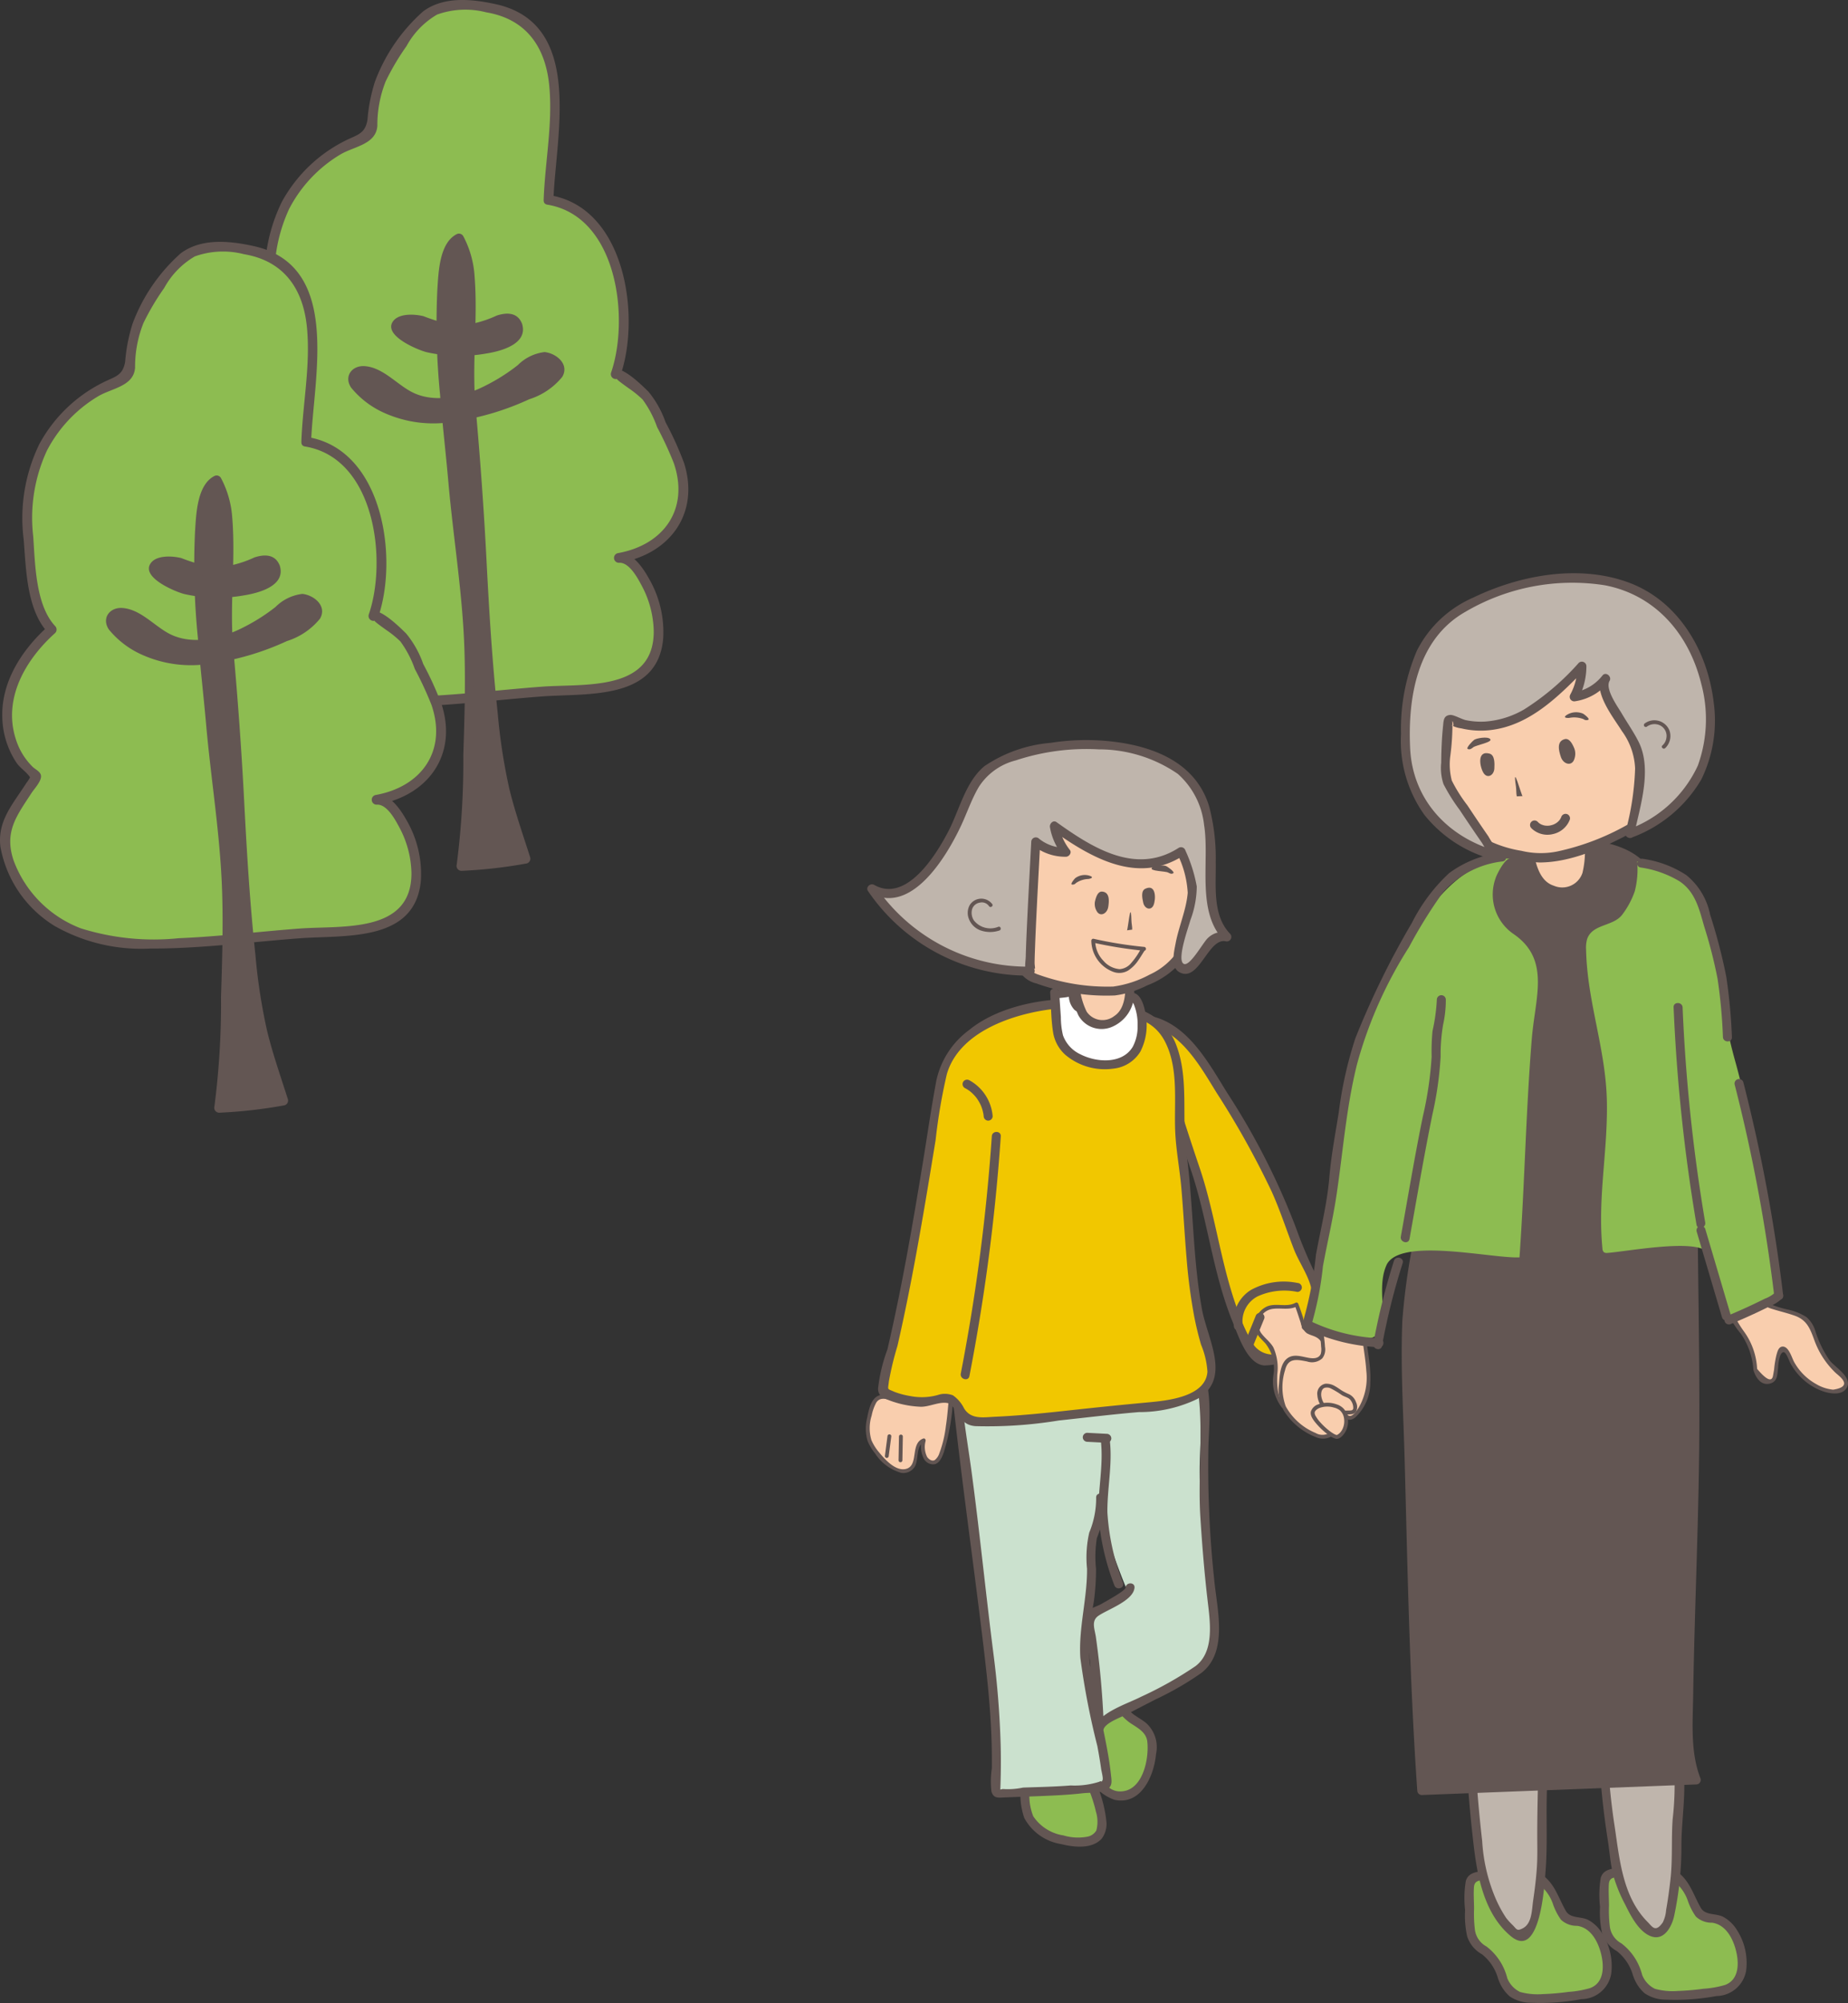<svg xmlns="http://www.w3.org/2000/svg" viewBox="0 0 143.166 155.148"><rect x="0" y="0" width="143.166" height="155.148" fill="#333333" stroke="none"/><defs><style>.cls-1{fill:#8dbc51;}.cls-2{fill:#635653;}.cls-3{fill:#f1c700;}.cls-4{fill:#bfb5ac;}.cls-5{fill:#f9ceae;}.cls-6{fill:#cbe1ce;}.cls-7{fill:#fff;}</style></defs><g id="レイヤー_2" data-name="レイヤー 2"><g id="文字"><path class="cls-1" d="M42.496,15.484c.141-4.876,2.536-13.663-4.535-14.861C36.415.36,34.724.145,33.367.94a7.039,7.039,0,0,0-2.084,2.266c-1.248,1.839-2.549,3.857-2.438,6.086a1.534,1.534,0,0,1-.194,1.125,1.339,1.339,0,0,1-.565.312,10.79,10.79,0,0,0-7.019,8.343,24.919,24.919,0,0,0,.36,7.468,5.806,5.806,0,0,0,1.35,3.488,9.679,9.679,0,0,0-3.359,5.493,5.993,5.993,0,0,0,2.152,5.851c.075.053-2.073,3.151-2.243,3.617-.543,1.488.144,3.533.979,4.765,2.373,3.502,5.525,4.538,9.635,4.597,5.358.077,10.601-.9,15.874-.977,8.817-.129,4.233-10.491,2.123-10.164,3.18-.493,5.421-2.591,4.979-5.985a13.782,13.782,0,0,0-1.684-4.338,9.395,9.395,0,0,0-1.135-2.166,12.879,12.879,0,0,0-2.398-1.743,12.373,12.373,0,0,0,.19-7.457C46.989,18.661,45.613,15.892,42.496,15.484Z"/><path class="cls-2" d="M42.874,15.484C43.05,10.48,45.291,1.806,38.368.315c-1.837-.396-3.992-.615-5.589.569a13.628,13.628,0,0,0-3.737,5.455,13.241,13.241,0,0,0-.575,2.953c-.145.794-.461,1.039-1.185,1.355A11.396,11.396,0,0,0,21.834,15.635a13.128,13.128,0,0,0-1.229,7.405c.189,2.32.226,5.462,1.903,7.256v-.535c-2.028,1.817-3.677,4.325-3.557,7.15a6.596,6.596,0,0,0,1.103,3.443c.283.411.815.736,1.052,1.138.013.023.153-.429.029-.091a3.041,3.041,0,0,1-.323.516c-1.017,1.591-2.251,2.918-2.011,4.919a9.075,9.075,0,0,0,4.219,6.16,13.568,13.568,0,0,0,7.407,1.739c3.867.014,7.706-.505,11.555-.794,3.525-.265,8.99.335,9.398-4.512a8.28,8.28,0,0,0-1.107-4.622c-.445-.794-1.271-2.072-2.336-1.973l.101.743c3.87-.677,6.184-3.824,4.958-7.714a25.391,25.391,0,0,0-1.437-3.165,7.644,7.644,0,0,0-1.329-2.369c-.456-.445-1.943-1.927-2.631-1.714l.466.466c1.588-4.592.378-13.006-5.469-13.96-.477-.078-.682.651-.201.73,5.431.886,6.396,8.818,4.94,13.029a.381.381,0,0,0,.466.466c-.087.027.721.589.868.7a8.149,8.149,0,0,1,1.113.896A8.143,8.143,0,0,1,50.906,33.079a27.488,27.488,0,0,1,1.292,2.786c1.226,3.575-.789,6.357-4.361,6.982a.38.38,0,0,0,.101.743c.797-.074,1.46,1.177,1.764,1.748a7.77,7.77,0,0,1,.943,3.535c.032,4.723-5.381,4.065-8.662,4.311-3.125.234-6.239.62-9.372.749a18.886,18.886,0,0,1-7.597-.771,8.958,8.958,0,0,1-5.191-5.253c-.745-2.234.247-3.462,1.393-5.223.209-.321.757-.894.733-1.312-.019-.334-.427-.501-.638-.702A5.134,5.134,0,0,1,19.997,38.522c-1.02-3.145.758-6.176,3.047-8.226a.384.384,0,0,0,0-.535c-1.529-1.635-1.551-4.854-1.701-6.955a12.383,12.383,0,0,1,1.06-6.631,10.588,10.588,0,0,1,3.957-4.205c1.057-.635,2.774-.772,2.875-2.227a9.14,9.14,0,0,1,.647-3.449,19.198,19.198,0,0,1,1.611-2.723,6.339,6.339,0,0,1,2.372-2.444A6.482,6.482,0,0,1,37.666.955c3.11.519,4.608,2.695,4.889,5.719.273,2.946-.334,5.873-.437,8.81C42.1,15.971,42.857,15.97,42.874,15.484Z"/><path class="cls-2" d="M42.195,27.647a1.134,1.134,0,0,1,.485.139c3.173,1.723-5.771,4.239-6.709,4.381a10.375,10.375,0,0,1-5.659-.346c-.546-.225-4.195-2.252-2.574-3.013,1.128-.53,3.332,1.726,4.311,2.031,3.131.981,5.429-.322,7.787-1.864C40.382,28.615,41.292,27.599,42.195,27.647Z"/><path class="cls-2" d="M42.094,28.012c.869.144,1.102.629.46,1.174a8.511,8.511,0,0,1-2.297,1.234,22.877,22.877,0,0,1-4.371,1.379c-2.734.51-5.648.162-7.721-1.824-.207-.199-.606-.526-.344-.783.393-.385,1.39.302,1.707.499a9.738,9.738,0,0,0,3.186,1.713,7.75,7.75,0,0,0,4.942-.715,17.704,17.704,0,0,0,2.273-1.323c.701-.474,1.363-1.317,2.265-1.341a.379.379,0,0,0,0-.757,3.507,3.507,0,0,0-2.078,1.01,14.528,14.528,0,0,1-2.442,1.557c-1.688.881-4.003,1.457-5.798.513-1.166-.613-2.221-1.881-3.606-1.988-1.01-.078-1.648.797-1.068,1.663A6.966,6.966,0,0,0,29.808,31.997a9.281,9.281,0,0,0,5.356.658,20.98,20.98,0,0,0,5.832-1.731A5.38,5.38,0,0,0,43.562,29.185c.545-.935-.382-1.756-1.267-1.903C41.819,27.204,41.614,27.933,42.094,28.012Z"/><path class="cls-2" d="M36.39,21.429c.256,2.81-.241,6.421-.054,8.619.266,3.119.596,6.249.768,9.38.21,3.746.357,7.492.656,11.233.217,2.722.478,5.444.866,8.148a46.527,46.527,0,0,0,2.086,7.702,33.055,33.055,0,0,1-4.965.56,65.8,65.8,0,0,0,.542-9.023c.117-3.092.173-6.194.002-9.285-.203-3.676-.882-7.276-1.133-10.901-.198-2.926-2.292-18.159.4-19.391A6.557,6.557,0,0,1,36.39,21.429Z"/><path class="cls-2" d="M36.011,21.429c.264,3.368-.226,6.725.076,10.097.367,4.098.655,8.19.868,12.299.21,4.045.466,8.089.924,12.115A55.183,55.183,0,0,0,40.347,66.612l.264-.466a35.52,35.52,0,0,1-4.864.547l.365.479c.734-4.326.62-8.899.66-13.277a126.518,126.518,0,0,0-1.071-14.143c-.498-4.87-1.077-9.788-1.125-14.685a24.535,24.535,0,0,1,.207-4.019c.111-.708.25-1.875.965-2.25l-.518-.136a6.68,6.68,0,0,1,.781,2.766c.051.479.809.485.757,0a7.628,7.628,0,0,0-.884-3.148.386.386,0,0,0-.518-.136c-1.346.704-1.398,3.008-1.485,4.296a55.918,55.918,0,0,0,.214,8.154c.179,2.256.444,4.504.642,6.758.378,4.293,1.094,8.564,1.239,12.875.093,2.757.004,5.509-.082,8.264a62.088,62.088,0,0,1-.513,8.478.384.384,0,0,0,.365.479,36.998,36.998,0,0,0,5.065-.574.381.381,0,0,0,.264-.466c-.557-1.748-1.165-3.484-1.605-5.267a44.494,44.494,0,0,1-.913-5.922c-.425-3.951-.666-7.917-.87-11.885-.203-3.946-.49-7.875-.843-11.811-.302-3.373.188-6.729-.076-10.097C36.73,20.946,35.973,20.942,36.011,21.429Z"/><path class="cls-2" d="M40.084,25.186c.684,2.06-5.345,2.343-7.313,1.61-.987-.37-3.528-1.825-.946-2.026,1.485-.113,2.434,1.161,4.648.763C37.843,25.287,39.656,23.912,40.084,25.186Z"/><path class="cls-2" d="M39.719,25.286c.267.872-1.288,1.183-1.892,1.302a11.783,11.783,0,0,1-3.937.086,4.844,4.844,0,0,1-1.447-.433c-.423-.208-1.172-.528-1.372-.996.012.027-.036.098-.005.078a1.274,1.274,0,0,1,.475-.143,2.642,2.642,0,0,1,1.075.042c.704.177,1.351.524,2.066.668a5.173,5.173,0,0,0,2.92-.308c.416-.16,1.859-.971,2.115-.295.171.451.903.255.73-.201-.339-.892-1.165-.905-1.966-.645a8.459,8.459,0,0,1-3.039.787,13.256,13.256,0,0,1-2.625-.736c-.664-.167-1.889-.247-2.358.379-.82,1.095,1.852,2.215,2.577,2.403a11.681,11.681,0,0,0,4.613.11c1.111-.172,3.281-.721,2.798-2.298C40.306,24.621,39.575,24.819,39.719,25.286Z"/><path class="cls-1" d="M23.725,34.215c.141-4.876,2.536-13.663-4.535-14.862-1.546-.262-3.237-.478-4.594.317a7.034,7.034,0,0,0-2.084,2.266c-1.248,1.839-2.549,3.857-2.438,6.086a1.534,1.534,0,0,1-.194,1.125,1.338,1.338,0,0,1-.565.312,10.79,10.79,0,0,0-7.02,8.344,24.919,24.919,0,0,0,.36,7.467,5.804,5.804,0,0,0,1.35,3.488A9.676,9.676,0,0,0,.647,54.253a5.992,5.992,0,0,0,2.152,5.851c.075.053-2.073,3.152-2.243,3.617-.543,1.488.143,3.533.978,4.765,2.373,3.502,5.525,4.538,9.635,4.597,5.358.077,10.601-.9,15.874-.977,8.818-.128,4.234-10.491,2.123-10.163,3.18-.493,5.421-2.59,4.979-5.985a13.776,13.776,0,0,0-1.684-4.338A9.404,9.404,0,0,0,31.327,49.453a12.896,12.896,0,0,0-2.398-1.743,12.374,12.374,0,0,0,.19-7.457C28.218,37.392,26.842,34.623,23.725,34.215Z"/><path class="cls-2" d="M24.103,34.215c.175-5.004,2.416-13.678-4.507-15.169-1.837-.396-3.992-.614-5.589.569a13.63,13.63,0,0,0-3.737,5.455,13.235,13.235,0,0,0-.575,2.953c-.145.794-.461,1.039-1.185,1.355a11.396,11.396,0,0,0-5.448,4.989,13.129,13.129,0,0,0-1.229,7.405c.189,2.32.226,5.462,1.904,7.256v-.535C1.71,50.308.06,52.816.181,55.642a6.595,6.595,0,0,0,1.103,3.443c.283.411.815.736,1.052,1.138.013.023.153-.429.029-.091a3.038,3.038,0,0,1-.323.516C1.025,62.239-.21,63.566.03,65.567a9.074,9.074,0,0,0,4.219,6.16,13.568,13.568,0,0,0,7.406,1.739c3.867.014,7.706-.505,11.556-.794,3.525-.265,8.99.335,9.398-4.512a8.279,8.279,0,0,0-1.107-4.622c-.445-.794-1.271-2.072-2.336-1.973l.101.743c3.87-.677,6.183-3.823,4.958-7.714a25.381,25.381,0,0,0-1.437-3.165,7.646,7.646,0,0,0-1.329-2.37c-.456-.445-1.943-1.928-2.631-1.714l.466.466c1.587-4.591.378-13.006-5.469-13.96-.477-.078-.682.651-.201.73,5.43.886,6.396,8.818,4.94,13.029a.381.381,0,0,0,.466.466c-.088.027.72.589.868.7a8.15,8.15,0,0,1,1.113.896,8.145,8.145,0,0,1,1.125,2.14,27.475,27.475,0,0,1,1.292,2.786c1.226,3.575-.789,6.357-4.361,6.982a.38.38,0,0,0,.101.743c.797-.074,1.46,1.177,1.764,1.748a7.77,7.77,0,0,1,.943,3.535c.032,4.723-5.381,4.065-8.662,4.311-3.125.234-6.239.62-9.372.749a18.885,18.885,0,0,1-7.597-.771A8.958,8.958,0,0,1,1.052,66.639c-.745-2.233.248-3.462,1.393-5.223.209-.321.757-.894.733-1.312-.019-.334-.427-.501-.638-.702a5.135,5.135,0,0,1-1.313-2.149c-1.02-3.144.759-6.176,3.047-8.226a.384.384,0,0,0,0-.535c-1.529-1.635-1.551-4.854-1.701-6.955a12.383,12.383,0,0,1,1.06-6.631,10.588,10.588,0,0,1,3.957-4.205c1.057-.635,2.774-.772,2.875-2.227a9.138,9.138,0,0,1,.646-3.449,19.191,19.191,0,0,1,1.612-2.723,6.339,6.339,0,0,1,2.372-2.444,6.484,6.484,0,0,1,3.801-.171c3.11.519,4.608,2.696,4.888,5.719.273,2.946-.334,5.873-.437,8.81C23.329,34.702,24.086,34.702,24.103,34.215Z"/><path class="cls-2" d="M23.424,46.378a1.138,1.138,0,0,1,.485.139c3.173,1.723-5.771,4.239-6.709,4.381a10.373,10.373,0,0,1-5.659-.345c-.547-.226-4.195-2.252-2.573-3.013,1.127-.53,3.331,1.726,4.311,2.031,3.131.981,5.429-.322,7.787-1.864C21.611,47.345,22.521,46.33,23.424,46.378Z"/><path class="cls-2" d="M23.323,46.743c.869.144,1.103.629.46,1.174a8.511,8.511,0,0,1-2.297,1.234,22.865,22.865,0,0,1-4.371,1.379c-2.734.51-5.648.162-7.721-1.824-.207-.199-.606-.526-.343-.783.393-.385,1.39.302,1.707.499a9.738,9.738,0,0,0,3.186,1.713,7.75,7.75,0,0,0,4.942-.714,17.69,17.69,0,0,0,2.273-1.323c.701-.474,1.363-1.317,2.265-1.342a.379.379,0,0,0,0-.757,3.508,3.508,0,0,0-2.078,1.01,14.524,14.524,0,0,1-2.442,1.557c-1.688.881-4.003,1.456-5.798.513-1.166-.613-2.221-1.881-3.605-1.988-1.01-.078-1.648.797-1.068,1.663a6.966,6.966,0,0,0,2.604,1.972,9.278,9.278,0,0,0,5.356.658,20.987,20.987,0,0,0,5.832-1.731,5.38,5.38,0,0,0,2.567-1.739c.545-.935-.382-1.756-1.267-1.903C23.048,45.934,22.843,46.664,23.323,46.743Z"/><path class="cls-2" d="M17.619,40.16c.256,2.81-.241,6.421-.054,8.619.266,3.119.596,6.249.767,9.38.21,3.746.357,7.492.656,11.233.217,2.722.478,5.444.866,8.148a46.555,46.555,0,0,0,2.086,7.703,33.049,33.049,0,0,1-4.965.56,65.695,65.695,0,0,0,.541-9.022c.117-3.092.173-6.194.002-9.285-.203-3.676-.882-7.276-1.132-10.901-.198-2.926-2.292-18.159.399-19.39A6.555,6.555,0,0,1,17.619,40.16Z"/><path class="cls-2" d="M17.24,40.16c.264,3.368-.226,6.725.076,10.097.367,4.098.655,8.19.868,12.299.21,4.045.466,8.089.924,12.115a55.208,55.208,0,0,0,2.467,10.672l.264-.466a35.512,35.512,0,0,1-4.864.547l.365.479c.734-4.326.619-8.898.66-13.277a126.523,126.523,0,0,0-1.071-14.143c-.498-4.87-1.077-9.787-1.125-14.685a24.537,24.537,0,0,1,.207-4.019c.111-.708.25-1.875.965-2.249l-.518-.136a6.678,6.678,0,0,1,.781,2.765c.051.479.809.485.757,0a7.626,7.626,0,0,0-.884-3.147.386.386,0,0,0-.518-.136c-1.346.704-1.398,3.008-1.485,4.296a55.919,55.919,0,0,0,.214,8.154c.179,2.256.444,4.504.643,6.758.378,4.293,1.094,8.564,1.238,12.876.093,2.757.004,5.509-.082,8.264a62.028,62.028,0,0,1-.512,8.478.384.384,0,0,0,.365.479,36.989,36.989,0,0,0,5.066-.574.381.381,0,0,0,.264-.466c-.557-1.749-1.165-3.484-1.605-5.267a44.467,44.467,0,0,1-.913-5.922c-.425-3.951-.666-7.917-.87-11.885-.203-3.946-.49-7.875-.843-11.811-.302-3.373.188-6.729-.076-10.097C17.959,39.677,17.202,39.673,17.24,40.16Z"/><path class="cls-2" d="M21.312,43.917c.684,2.059-5.345,2.342-7.313,1.61-.987-.37-3.528-1.825-.945-2.026,1.485-.113,2.433,1.161,4.648.763C19.072,44.018,20.885,42.643,21.312,43.917Z"/><path class="cls-2" d="M20.948,44.018c.267.872-1.288,1.183-1.892,1.302a11.784,11.784,0,0,1-3.937.086,4.843,4.843,0,0,1-1.447-.433c-.423-.208-1.172-.528-1.372-.996.012.027-.036.098-.005.078a1.275,1.275,0,0,1,.476-.143,2.642,2.642,0,0,1,1.075.042c.704.177,1.351.524,2.066.668a5.173,5.173,0,0,0,2.92-.308c.417-.16,1.859-.971,2.115-.295.171.451.903.255.73-.201-.339-.892-1.165-.905-1.966-.645a8.458,8.458,0,0,1-3.039.787,13.259,13.259,0,0,1-2.625-.736c-.664-.167-1.889-.247-2.358.379-.82,1.095,1.852,2.215,2.577,2.403a11.681,11.681,0,0,0,4.613.11c1.111-.172,3.281-.721,2.798-2.298C21.535,43.352,20.804,43.55,20.948,44.018Z"/><path class="cls-3" d="M95.767,102.135a18.072,18.072,0,0,0,1.335,2.645,1.379,1.379,0,0,0,.5.543,1.445,1.445,0,0,0,1.017-.02c1.1-.296,2.357-.732,2.729-1.808.112-.323.127-.671.209-1.003.384-1.548.755-1.86.187-3.296-.367-.926-.96-1.863-1.302-2.909A47.189,47.189,0,0,0,95.171,85.453c-1.366-2.12-3.317-5.9-6.044-6.408.284,2.202,1.29,4.483,1.874,6.633.73,2.69,1.877,5.245,2.521,7.969.177.75.326,1.506.475,2.262A33.389,33.389,0,0,0,95.767,102.135Z"/><path class="cls-2" d="M95.466,102.311c.427,1.01,1.112,3.322,2.462,3.445a4.664,4.664,0,0,0,3.399-1.512,5.54,5.54,0,0,0,.679-2.089,5.914,5.914,0,0,0,.368-1.906,5.557,5.557,0,0,0-.64-1.927c-.493-1.054-.928-2.091-1.32-3.186a54.81,54.81,0,0,0-5.323-10.465c-1.423-2.282-3.02-5.306-5.871-5.962a.353.353,0,0,0-.428.428A39.789,39.789,0,0,0,90.412,84.904c.59,1.917,1.206,3.815,1.849,5.716,1.29,3.816,1.671,7.854,3.17,11.608.164.411.838.232.671-.185-1.499-3.754-1.878-7.792-3.17-11.608-.644-1.901-1.261-3.798-1.849-5.716a40.072,40.072,0,0,1-1.62-5.766l-.428.428c2.503.577,3.964,3.231,5.214,5.252a66.811,66.811,0,0,1,4.272,7.662c.66,1.466,1.144,2.978,1.724,4.472.488,1.257,1.578,2.595,1.406,3.991a19.202,19.202,0,0,1-.496,1.978,2.358,2.358,0,0,1-1.625,1.915,1.825,1.825,0,0,1-2.344-.405,10.77,10.77,0,0,1-1.119-2.286C95.893,101.548,95.293,101.903,95.466,102.311Z"/><path class="cls-1" d="M126.854,152.942a2.095,2.095,0,0,0,1.414,1.471,14.075,14.075,0,0,0,4.534-.143,2.777,2.777,0,0,0,1.593-.584,2.696,2.696,0,0,0,.471-2.52c-.247-1.16-.935-2.389-2.064-2.576a2.473,2.473,0,0,1-.961-.199,1.541,1.541,0,0,1-.504-.718,5.031,5.031,0,0,0-1.839-2.569c-1.191-.651-3.251-.242-4.519-.034a.924.924,0,0,0-.429.149,1.057,1.057,0,0,0-.26.868q.009,1.097.019,2.193a3.01,3.01,0,0,0,.568,2.128c.286.29.68.44.984.71A4.883,4.883,0,0,1,126.854,152.942Z"/><path class="cls-2" d="M126.554,153.118a3.088,3.088,0,0,0,.853,1.261,2.899,2.899,0,0,0,1.609.495,17.478,17.478,0,0,0,3.956-.278,2.367,2.367,0,0,0,2.304-1.974,4.716,4.716,0,0,0-.728-3.163,2.884,2.884,0,0,0-1.043-.994c-.57-.295-1.393-.099-1.738-.694-.576-.994-.848-2.107-1.841-2.807a4.709,4.709,0,0,0-3.215-.5c-.526.056-1.048.142-1.57.229-.509.085-.969.2-1.131.755a8.083,8.083,0,0,0-.054,2.234,7.439,7.439,0,0,0,.162,2.059,2.441,2.441,0,0,0,1.142,1.376,3.661,3.661,0,0,1,1.258,1.917c.168.409.842.23.671-.185a4.417,4.417,0,0,0-1.578-2.333,1.735,1.735,0,0,1-.89-1.254,10.089,10.089,0,0,1-.07-1.68c-.005-.539-.047-1.095-.012-1.633.025-.385.191-.501.557-.564q.344-.059.688-.114a7.299,7.299,0,0,1,2.952-.052,3.297,3.297,0,0,1,1.943,2.059,4.766,4.766,0,0,0,.602,1.163,1.775,1.775,0,0,0,1.256.475c1.02.143,1.572,1.144,1.822,2.051.271.982.32,2.352-.825,2.772a7.618,7.618,0,0,1-1.664.292,19.386,19.386,0,0,1-1.979.171,5.197,5.197,0,0,1-1.781-.166,2.017,2.017,0,0,1-1.055-1.27C126.978,152.356,126.379,152.71,126.554,153.118Z"/><path class="cls-4" d="M129.786,132.257c.044,1.671.105,3.334.298,4.981.204,1.736-.264,3.291-.186,5.022a28.281,28.281,0,0,1-.488,5.767,3.313,3.313,0,0,1-.294,1.042,1.106,1.106,0,0,1-.815.618c-.44.042-.715-.408-.97-.65a3.472,3.472,0,0,1-.841-1.137,11.337,11.337,0,0,1-1.279-3.293c-.206-1.575-.478-3.143-.713-4.713a50.608,50.608,0,0,1-.354-8.136q2.805-.38,5.61-.759Q129.77,131.629,129.786,132.257Z"/><path class="cls-2" d="M129.438,132.257c.042,1.546.106,3.089.258,4.628a23.155,23.155,0,0,1-.115,4.021c-.11,1.538.005,3.069-.164,4.61-.089.809-.2,1.618-.342,2.42a2.555,2.555,0,0,1-.259.959c-.573.816-.81.33-1.173-.035-2.022-2.029-2.193-5.122-2.613-7.789a54.627,54.627,0,0,1-.537-9.312l-.256.336q2.805-.38,5.61-.759l-.441-.336q.016.629.032,1.258a.348.348,0,0,0,.696,0q-.016-.629-.032-1.258a.355.355,0,0,0-.441-.336q-2.805.379-5.61.759a.349.349,0,0,0-.256.336,63.506,63.506,0,0,0,.762,10.765c.144.923.205,1.882.441,2.787a11.782,11.782,0,0,0,.909,2.205c.416.843,1.056,2.116,2.011,2.457,1.018.364,1.606-.78,1.78-1.582a25.611,25.611,0,0,0,.563-5.409c-.004-1.687.269-3.377.218-5.057-.058-1.888-.295-3.773-.346-5.667A.348.348,0,0,0,129.438,132.257Z"/><path class="cls-5" d="M100.497,101.184q-.029-.077-.059-.154c-.905.551-2.051-.316-2.797.772-.968,1.412.566,1.833.968,2.801.469,1.13-.064,2.404.366,3.552a1.793,1.793,0,0,0,.641.922,1.492,1.492,0,0,0,1.03.156c1.984-.306,2.76-2.766,2.259-4.561a1.983,1.983,0,0,0-1.18-1.399,1.456,1.456,0,0,1-.471-.183,1.036,1.036,0,0,1-.289-.518C100.813,102.108,100.667,101.638,100.497,101.184Z"/><path class="cls-2" d="M100.641,101.145q-.029-.077-.059-.154a.152.152,0,0,0-.219-.089c-.687.379-1.486-.006-2.196.279a1.683,1.683,0,0,0-.988,1.539c.035.559.497.947.853,1.327a3.145,3.145,0,0,1,.62,2.466,3.31,3.31,0,0,0,.664,2.515,1.82,1.82,0,0,0,1.981.174,3.575,3.575,0,0,0,1.901-3.253,3.363,3.363,0,0,0-.621-2.241,1.866,1.866,0,0,0-.513-.444,5.335,5.335,0,0,1-.689-.317,1.729,1.729,0,0,1-.425-.902c-.098-.301-.199-.601-.309-.899-.066-.179-.354-.101-.288.079.151.412.285.83.421,1.248a1.284,1.284,0,0,0,.457.779c.327.199.683.207.975.491a2.262,2.262,0,0,1,.589,1.11,3.893,3.893,0,0,1-.892,3.589,2.115,2.115,0,0,1-2.011.605c-.977-.346-.968-1.767-.941-2.604a3.875,3.875,0,0,0-.306-2.094c-.256-.44-.692-.732-.976-1.148a1.234,1.234,0,0,1,.801-1.802c.696-.151,1.38.127,2.042-.238l-.219-.089q.03.077.059.154C100.421,101.402,100.709,101.325,100.641,101.145Z"/><path class="cls-5" d="M135.981,106.061a9.125,9.125,0,0,0-.323-1.827c-.42-.914-1.313-1.567-1.7-2.678a40.464,40.464,0,0,1-1.397-7.28c-.194-1.332-1.677-9.482,1.249-9.104,2.659.344,1.059,5.229,1.28,7.042.345,2.824,1.039,5.495,1.338,8.314a.78.78,0,0,0,.093.346.728.728,0,0,0,.432.251q.925.275,1.85.55a2.619,2.619,0,0,1,1.277.659,3.578,3.578,0,0,1,.572,1.295,6.26,6.26,0,0,0,1.892,2.805,1.113,1.113,0,0,1,.479.638c.075.569-.708.796-1.252.683a4.409,4.409,0,0,1-3.058-2.488c-1.117-2.479-1.018,1.386-1.329,1.613a.848.848,0,0,1-1.153-.192A1.632,1.632,0,0,1,135.981,106.061Z"/><path class="cls-2" d="M136.125,106.022a5.385,5.385,0,0,0-1.006-2.881,9.169,9.169,0,0,1-1.624-3.861c-.413-1.937-.62-3.914-.917-5.871a31.49,31.49,0,0,1-.412-4.327c-.012-1.031-.104-3.6,1.358-3.771,2.124-.248,1.707,3.091,1.583,4.306-.071.695-.185,1.398-.186,2.098a19.807,19.807,0,0,0,.485,3.459c.248,1.376.523,2.748.721,4.133.173,1.212-.015,1.704,1.158,2.071.583.182,1.185.32,1.76.526.961.344,1.199,1.04,1.525,1.926a6.564,6.564,0,0,0,1.618,2.482c.26.25,1.479,1.063-.169,1.32a3.171,3.171,0,0,1-1.331-.441,4.367,4.367,0,0,1-1.701-1.715c-.167-.302-.396-1.16-.853-1.182-.343-.016-.436.39-.511.649a7.696,7.696,0,0,0-.169.996,2.544,2.544,0,0,1-.046.32q-.021.137-.048.273-.128.799-1.234-.509a.149.149,0,0,0-.288.079c.175.607.624,1.299,1.376,1.027.515-.187.469-.723.539-1.195a3.3,3.3,0,0,1,.176-.98c.351-.655.584.284.799.674a4.634,4.634,0,0,0,2.409,2.098c.563.209,1.587.409,1.948-.265.428-.801-.953-1.585-1.35-2.11a8.307,8.307,0,0,1-1.104-2.275,2.254,2.254,0,0,0-.687-1.067,4.369,4.369,0,0,0-1.47-.587,8.161,8.161,0,0,1-1.11-.33c-.436-.204-.291.039-.602-.548a1.709,1.709,0,0,1-.29-.897c-.392-2.934-1.473-5.99-1.181-8.963.145-1.475.72-3.774-.336-5.055a1.535,1.535,0,0,0-2.573.192c-.751,1.338-.557,3.262-.444,4.722.148,1.905.481,3.797.747,5.687a22.702,22.702,0,0,0,1.195,5.526,7.118,7.118,0,0,0,.99,1.55,5.577,5.577,0,0,1,.967,2.795C135.867,106.29,136.155,106.21,136.125,106.022Z"/><path class="cls-5" d="M103.032,101.117q-.473-.005-.947-.009c.013.57.611,3.435.356,3.85-.618,1.007-1.918-.313-2.706.436a1.448,1.448,0,0,0-.342.766,4.852,4.852,0,0,0,.039,2.729c.366.963,3.059,3.447,4.001,1.876.43-.718.15-1.554.628-2.263.019,2.207,1.125,1.242,1.669-.068.735-1.768-.18-4.267-.105-6.152.016-.414-.014-.935-.382-1.094a.928.928,0,0,0-.364-.053Q103.956,101.125,103.032,101.117Z"/><path class="cls-2" d="M103.032,100.967q-.473-.005-.947-.009a.151.151,0,0,0-.149.149c.044,1.072.359,2.123.412,3.197a1.345,1.345,0,0,1-.029.562c-.18.41-.673.353-1.025.284-.508-.099-1.087-.292-1.551.044-.564.408-.61,1.369-.659,1.998a3.393,3.393,0,0,0,.407,2.12,5.14,5.14,0,0,0,2.483,2.008,1.341,1.341,0,0,0,1.341-.177c.727-.653.406-1.785.874-2.566l-.278-.075c.013.567.179,1.924,1.054,1.304a3.676,3.676,0,0,0,1.194-2.741c.076-1.517-.381-2.998-.39-4.51-.003-.462.092-1.127-.351-1.438a1.585,1.585,0,0,0-.909-.135q-.739-.007-1.478-.014a.149.149,0,0,0,0,.298q.508.005,1.016.01a4.12,4.12,0,0,1,.955.011c.667.186.452,1.09.48,1.62.058,1.094.295,2.169.366,3.262a4.596,4.596,0,0,1-.585,2.845c-.119.187-.417.671-.695.651-.387-.028-.353-.921-.359-1.163a.15.15,0,0,0-.278-.075c-.425.709-.196,1.629-.654,2.303a1.053,1.053,0,0,1-1.356.256,4.685,4.685,0,0,1-2.315-2.065,4.401,4.401,0,0,1-.054-2.791c.237-.997.928-.831,1.714-.681a1.184,1.184,0,0,0,1.178-.249,1.133,1.133,0,0,0,.202-.895c-.054-1.074-.368-2.126-.412-3.197l-.149.149q.473.005.947.009A.149.149,0,0,0,103.032,100.967Z"/><path class="cls-1" d="M116.4,153.184a2.094,2.094,0,0,0,1.414,1.471,14.071,14.071,0,0,0,4.534-.143,2.779,2.779,0,0,0,1.593-.585,2.697,2.697,0,0,0,.471-2.52c-.248-1.16-.936-2.389-2.064-2.576a2.473,2.473,0,0,1-.962-.199,1.543,1.543,0,0,1-.504-.718,5.031,5.031,0,0,0-1.839-2.569c-1.192-.651-3.251-.241-4.52-.034a.925.925,0,0,0-.428.149,1.057,1.057,0,0,0-.26.868q.009,1.097.019,2.193a3.01,3.01,0,0,0,.568,2.128c.286.291.68.44.984.711A4.881,4.881,0,0,1,116.4,153.184Z"/><path class="cls-2" d="M116.1,153.359a3.088,3.088,0,0,0,.853,1.26,2.9,2.9,0,0,0,1.609.495,17.461,17.461,0,0,0,3.957-.277,2.367,2.367,0,0,0,2.304-1.974,4.715,4.715,0,0,0-.728-3.163,2.884,2.884,0,0,0-1.043-.994c-.57-.295-1.393-.099-1.738-.694-.576-.994-.848-2.106-1.841-2.807a4.708,4.708,0,0,0-3.215-.499c-.526.056-1.048.142-1.57.229-.509.085-.969.2-1.131.755a8.086,8.086,0,0,0-.054,2.234,7.436,7.436,0,0,0,.162,2.059,2.442,2.442,0,0,0,1.142,1.376,3.661,3.661,0,0,1,1.259,1.917c.168.409.842.23.671-.185a4.418,4.418,0,0,0-1.578-2.333,1.735,1.735,0,0,1-.891-1.254,10.082,10.082,0,0,1-.07-1.68c-.005-.539-.047-1.095-.012-1.633.025-.385.191-.501.557-.564q.344-.059.688-.114a7.3,7.3,0,0,1,2.952-.052,3.296,3.296,0,0,1,1.943,2.059,4.768,4.768,0,0,0,.602,1.163,1.774,1.774,0,0,0,1.256.475c1.02.143,1.572,1.144,1.822,2.051.271.982.32,2.352-.825,2.772a7.615,7.615,0,0,1-1.664.293,19.378,19.378,0,0,1-1.979.171,5.197,5.197,0,0,1-1.781-.166,2.017,2.017,0,0,1-1.055-1.27C116.525,152.598,115.925,152.952,116.1,153.359Z"/><path class="cls-4" d="M119.546,132.493c.049,2.41-.139,9.201-.102,10.009a28.281,28.281,0,0,1-.488,5.767,3.318,3.318,0,0,1-.294,1.042,1.106,1.106,0,0,1-.815.618c-.44.042-.715-.408-.97-.65a3.476,3.476,0,0,1-.841-1.137,11.337,11.337,0,0,1-1.279-3.293,104.187,104.187,0,0,1-.944-12.034q2.83-.583,5.661-1.167A2.506,2.506,0,0,1,119.546,132.493Z"/><path class="cls-2" d="M119.198,132.493c.058,3.186-.105,6.371-.107,9.556-0.0.89.029,1.774-.034,2.664-.058.823-.159,1.641-.279,2.457-.108.735-.086,1.785-.782,2.164-.484.264-.485.094-.809-.233a5.234,5.234,0,0,1-.503-.553,9.487,9.487,0,0,1-.87-1.633,13.275,13.275,0,0,1-.987-4.317c-.373-3.25-.605-6.512-.668-9.783l-.256.336q2.83-.583,5.661-1.167l-.393-.16a2.572,2.572,0,0,1,.025.669.348.348,0,0,0,.696,0,2.171,2.171,0,0,0-.12-1.02.361.361,0,0,0-.393-.16q-2.83.583-5.661,1.167a.351.351,0,0,0-.256.336c.064,3.387.313,6.763.707,10.127.289,2.461.846,5.331,2.875,7.015,2.299,1.91,2.615-4.051,2.695-5.073.143-1.843.053-3.731.086-5.581.04-2.268.109-4.541.068-6.809A.348.348,0,0,0,119.198,132.493Z"/><path class="cls-2" d="M131.222,82.71a49.295,49.295,0,0,0-.227-6.647,5.705,5.705,0,0,1-.018-2.486,2.136,2.136,0,0,0-.325-1.961c-.855-1.4-1.957-2.605-2.876-3.952a5.899,5.899,0,0,0-4.137-2.143,22.139,22.139,0,0,0-5.468.352,4.418,4.418,0,0,0-1.507.46,7.243,7.243,0,0,0-2.274,3.196c-.499,1.201-.665,2.516-1.08,3.746a17.35,17.35,0,0,0-.349,4.616,78.915,78.915,0,0,1-2.955,17.352c-1.54,5.473-1.002,11.638-.852,17.334l.147,5.601c.18,6.838.359,13.68.844,20.502q10.632-.41,21.264-.82a11.241,11.241,0,0,1-.611-4.578c.074-8.499.579-16.99.493-25.492C131.205,99.397,131.007,91.122,131.222,82.71Z"/><path class="cls-2" d="M131.57,82.71a53.259,53.259,0,0,0-.135-5.701c-.062-.732-.222-1.473-.238-2.207a14.087,14.087,0,0,0,.197-2.327c-.228-1.215-1.316-2.332-2.046-3.277-.992-1.286-1.753-2.596-3.252-3.336-2.485-1.227-5.791-.856-8.408-.253-2.647.611-3.664,3.544-4.257,5.899a18.739,18.739,0,0,0-.801,4.266c-.04,1.903-.085,3.78-.28,5.677a79.36,79.36,0,0,1-1.888,10.69,51.303,51.303,0,0,0-1.819,10.106c-.155,3.598.08,7.2.176,10.796.228,8.548.381,17.103.978,25.636a.354.354,0,0,0,.348.348q10.632-.41,21.264-.82a.351.351,0,0,0,.336-.441c-.798-2.043-.608-4.295-.574-6.446.036-2.288.098-4.575.165-6.863.137-4.656.297-9.312.312-13.971.029-9.261-.305-18.515-.077-27.776a.348.348,0,0,0-.696,0c-.232,9.425.125,18.843.075,28.267-.025,4.658-.189,9.314-.324,13.97-.066,2.287-.126,4.575-.158,6.863a15.989,15.989,0,0,0,.607,6.141l.336-.441q-10.632.41-21.264.82l.348.348c-.489-6.98-.673-13.975-.856-20.969-.169-6.451-.935-13.184.098-19.587.509-3.153,1.558-6.214,2.188-9.349a74.581,74.581,0,0,0,1.282-9.115c.108-1.442.062-2.877.132-4.319a20.147,20.147,0,0,1,1.166-5.111c.41-1.224,1.169-2.912,2.337-3.598,1.44-.845,3.806-.809,5.436-.812a6.542,6.542,0,0,1,4.83,1.581,20.531,20.531,0,0,1,1.479,1.938,17.404,17.404,0,0,1,1.767,2.452c.502.965.178,1.626.141,2.611a18.788,18.788,0,0,0,.224,2.37,52.545,52.545,0,0,1,.157,5.938A.348.348,0,0,0,131.57,82.71Z"/><path class="cls-5" d="M121.153,61.556c-1.327.202-3.308.46-3.604.56,1.158,1.896.267,6.632,3.225,6.918,3.816.37,1.916-5.831,1.591-7.72A5.406,5.406,0,0,1,121.153,61.556Z"/><path class="cls-2" d="M121.061,61.22c-.729.11-1.459.211-2.189.318a9.572,9.572,0,0,0-1.415.242.352.352,0,0,0-.208.511c.65,1.096.637,2.555.863,3.778.22,1.188.618,2.58,1.829,3.107a2.44,2.44,0,0,0,3.053-.775,5.528,5.528,0,0,0,.396-3.47c-.148-1.254-.472-2.469-.689-3.709a.352.352,0,0,0-.636-.083c.118-.204.205-.114.032-.097-.085.009-.177.036-.261.052-.257.047-.516.087-.775.126-.441.068-.254.739.185.671.333-.051.669-.096.998-.17a.584.584,0,0,0,.422-.231l-.636-.083c.17.97.42,1.924.576,2.898a7.28,7.28,0,0,1-.01,3.297,1.651,1.651,0,0,1-2.218.999c-1.114-.352-1.408-1.714-1.594-2.717-.24-1.295-.245-2.782-.934-3.944l-.208.511a9.572,9.572,0,0,1,1.415-.242c.729-.107,1.46-.208,2.189-.318C121.687,61.824,121.5,61.154,121.061,61.22Z"/><path class="cls-5" d="M126.188,64.215q.178-.096.349-.192c.605-.338.623-.624.797-1.204a15.688,15.688,0,0,1,.668-1.671,9.394,9.394,0,0,0,.615-2.403,7.898,7.898,0,0,0,.256-1.919,16.308,16.308,0,0,0-.562-3.185A10.395,10.395,0,0,0,124.946,48.281a4.662,4.662,0,0,0-2.497-.848,16.743,16.743,0,0,0-10.118,2.615,4.425,4.425,0,0,0-1.734,3.045,14.315,14.315,0,0,0,.084,4.069c.082.596.412,1.095.491,1.676a13.419,13.419,0,0,0,.33,1.72,7.183,7.183,0,0,0,.769,1.998,8.14,8.14,0,0,0,3.474,3.153,7.463,7.463,0,0,0,1.123.304,10.7,10.7,0,0,0,2.399.439A17.149,17.149,0,0,0,126.188,64.215Z"/><path class="cls-2" d="M126.363,64.515a2.149,2.149,0,0,0,1.239-1.372,33.853,33.853,0,0,0,1.19-3.384,12.383,12.383,0,0,0,.428-2.933,14.008,14.008,0,0,0-.657-3.558,10.759,10.759,0,0,0-3.144-5.045c-1.437-1.228-3.451-1.287-5.253-1.147a17.834,17.834,0,0,0-6.01,1.559c-1.683.769-3.138,1.703-3.71,3.552a9.735,9.735,0,0,0-.271,3.5,13.727,13.727,0,0,0,.171,1.568c.107.577.376,1.101.491,1.676.432,2.153.894,3.887,2.477,5.49a6.588,6.588,0,0,0,2.614,1.718,11.582,11.582,0,0,0,3.34.661c2.461-.004,4.965-1.154,7.095-2.284.396-.21.045-.811-.351-.601a19.173,19.173,0,0,1-5.325,2.023,6.434,6.434,0,0,1-2.823-.042,9.235,9.235,0,0,1-2.708-.873,7.467,7.467,0,0,1-3.275-4.41c-.244-.897-.311-1.823-.615-2.701a9.836,9.836,0,0,1-.428-3.154c-.012-2.083.52-3.769,2.381-4.856a16.352,16.352,0,0,1,4.956-1.845,11.723,11.723,0,0,1,5.374-.078c1.762.504,3.005,2.345,3.749,3.922a11.019,11.019,0,0,1,1.013,6.588,14.112,14.112,0,0,1-.9,3.153c-.183.433-.319.877-.479,1.317a1.605,1.605,0,0,1-.919.956C125.618,64.128,125.969,64.73,126.363,64.515Z"/><path class="cls-2" d="M121.962,58.796a1.199,1.199,0,0,0,.006-.817c-.094-.223-.292-.686-.597-.738a.381.381,0,0,0-.174.014c-.623.182-.431.903-.274,1.373C121.118,59.209,121.776,59.37,121.962,58.796Z"/><path class="cls-2" d="M117.827,61.664c.043-.002.086-.004.128-.006-.076.003-.806-2.73-.515-.754.038.259.012.508.067.776C117.614,61.674,117.721,61.669,117.827,61.664Z"/><path class="cls-2" d="M114.233,57.286c.191-.112 1-.263,1.21-.049.242.246-1.095.468-1.316.645-.112.093-.257.204-.418.129-.17-.079.407-.652.499-.71Z"/><path class="cls-2" d="M122.538,55.236a1.368,1.368,0,0,0-1.047.073c-.332.173-.359.31.061.297a2.004,2.004,0,0,1,1.125.093.358.358,0,0,0,.378.043c.124-.077-.347-.435-.413-.465A.852.852,0,0,0,122.538,55.236Z"/><path class="cls-2" d="M114.932,59.872c-.286-.446-.545-1.775.462-1.504.423.114.392.783.375,1.144C115.744,60.055,115.228,60.331,114.932,59.872Z"/><path class="cls-5" d="M130.167,59.169a2.955,2.955,0,0,1-.618,1.255c-.268.258-1.427.452-1.54.716a6.518,6.518,0,0,0,.372-3.896c-.021-.098-.036-.221.042-.28a.231.231,0,0,1,.124-.034,3.65,3.65,0,0,1,1.256.126C130.44,57.235,130.292,58.691,130.167,59.169Z"/><path class="cls-2" d="M129.831,59.077a3.262,3.262,0,0,1-.366.897,1.121,1.121,0,0,1-.124.165.526.526,0,0,1-.059.057c.029-.023.021-.017-.006-.002a1.706,1.706,0,0,1-.277.123c-.242.088-.489.16-.728.256a1.012,1.012,0,0,0-.564.392l.636.268a6.844,6.844,0,0,0,.504-2.084,6.553,6.553,0,0,0,.004-1.05c-.014-.181-.036-.361-.063-.54q-.019-.13-.044-.259-.014-.074-.03-.147-.018-.069-.058.087l-.176.048a3.167,3.167,0,0,1,1.245.11c.017.005.001-.005.031.025.027.026.019.013.05.072a.995.995,0,0,1,.088.282,3.1,3.1,0,0,1-.066,1.301.348.348,0,0,0,.671.185,4.212,4.212,0,0,0,.119-1.214,1.505,1.505,0,0,0-.493-1.217,1.958,1.958,0,0,0-.87-.231c-.307-.036-.835-.116-1.082.119-.269.256-.12.638-.07.95a5.953,5.953,0,0,1,.068,1.029,6.308,6.308,0,0,1-.501,2.349c-.153.364.456.614.636.268.009-.017-.004.014-.022.018a.959.959,0,0,0,.139-.076c.07-.033.198-.078.293-.111a8.053,8.053,0,0,0,.793-.293,2.349,2.349,0,0,0,.99-1.593A.348.348,0,0,0,129.831,59.077Z"/><path class="cls-4" d="M126.253,64.563a11.242,11.242,0,0,0,4.446-3.133c3.095-3.871,1.887-10.33-1.247-13.75-4.016-4.381-11.675-3.213-16.359-.446-3.618,2.138-4.221,6.279-4.211,10.23.012,4.493,2.772,7.701,7.072,8.814-.078-.02-3.619-5.167-3.886-5.855a21.405,21.405,0,0,1,.174-4.716,6.413,6.413,0,0,0,5.679-.283,18.894,18.894,0,0,0,4.629-3.836,4.431,4.431,0,0,1-.602,2.386,3.589,3.589,0,0,0,2.447-1.419c-.698.937,2.207,4.577,2.45,5.554C127.347,60.129,126.67,62.57,126.253,64.563Z"/><path class="cls-2" d="M126.428,64.864a10.419,10.419,0,0,0,5.373-4.491,10.354,10.354,0,0,0,.958-5.987c-.472-3.976-2.723-7.854-6.608-9.277-3.861-1.414-8.416-.567-12.026,1.179a8.829,8.829,0,0,0-4.356,4.104,15.396,15.396,0,0,0-1.232,6.448,9.844,9.844,0,0,0,1.804,6.262,10.083,10.083,0,0,0,5.52,3.512c.321.087.608-.346.339-.582a6.747,6.747,0,0,1-.89-1.249q-.827-1.196-1.63-2.41a11.708,11.708,0,0,1-1.209-1.92,4.978,4.978,0,0,1-.113-1.917,18.713,18.713,0,0,0,.163-2.548c-.056-.463.264.517-.105.167a2.121,2.121,0,0,0,.791.257,6.463,6.463,0,0,0,2.26.133c3.039-.346,5.302-2.631,7.33-4.71l-.594-.246a4.552,4.552,0,0,1-.554,2.211.353.353,0,0,0,.393.511,4.098,4.098,0,0,0,2.6-1.509l-.547-.422c-.708,1.219.964,3.278,1.552,4.239a5.268,5.268,0,0,1,1.026,2.89,21.123,21.123,0,0,1-.755,4.962c-.093.437.578.624.671.185.463-2.171,1.422-5.054.363-7.185-.383-.77-.887-1.483-1.322-2.224-.312-.532-1.302-1.88-.933-2.515.192-.33-.289-.736-.547-.422a3.521,3.521,0,0,1-2.293,1.33l.393.511a5.343,5.343,0,0,0,.649-2.562.352.352,0,0,0-.594-.246,19.653,19.653,0,0,1-4.229,3.603,7.028,7.028,0,0,1-2.971.937,5.708,5.708,0,0,1-1.534-.104c-.344-.071-.952-.436-1.235-.406-.513.054-.496.437-.545.899-.097.929-.131,1.871-.14,2.804a3.985,3.985,0,0,0,.175,1.647,14.029,14.029,0,0,0,1.253,2.002q.856,1.295,1.741,2.57a6.625,6.625,0,0,0,.888,1.23l.339-.582c-3.819-1.04-6.617-3.955-6.804-8.013-.182-3.938.551-8.41,4.259-10.53a16.353,16.353,0,0,1,10.826-2.07c3.961.764,6.536,3.819,7.473,7.645a10.552,10.552,0,0,1-.272,6.329,9.496,9.496,0,0,1-5.451,4.959C125.666,64.438,126.021,65.038,126.428,64.864Z"/><path class="cls-2" d="M118.639,64.148a1.77,1.77,0,0,0,1.664.453,1.806,1.806,0,0,0,1.315-1.128.351.351,0,0,0-.243-.428.356.356,0,0,0-.428.243c-.029.076.025-.044-.008.022-.013.025-.025.05-.038.075a1.512,1.512,0,0,1-.089.14c.046-.066-.002.001-.014.015q-.027.031-.056.06a1.595,1.595,0,0,1-.122.11c.062-.052-.002.001-.018.011q-.034.023-.069.045a1.565,1.565,0,0,1-.145.078c-.03.014-.074.029-.018.009-.026.009-.052.02-.078.028a1.644,1.644,0,0,1-.173.048c-.026.006-.056.008-.081.016-.024.008.062-.004-.017.002-.055.004-.109.008-.164.007-.055-0-.109-.008-.164-.01-.026-.001.062.014-.015-.004-.026-.006-.053-.011-.08-.017-.052-.013-.103-.038-.155-.049-.023-.005.05.027-.016-.008-.024-.013-.049-.024-.072-.037q-.036-.02-.07-.042c-.008-.005-.081-.057-.043-.028.037.029-.032-.028-.039-.035-.024-.022-.047-.045-.07-.069a.348.348,0,1,0-.492.492Z"/><path class="cls-1" d="M104.467,83.888a9.13,9.13,0,0,0-.661,2.435c-.067,1.041-.259,2.076-.415,3.109q-.27,1.795-.54,3.59c-.496,3.298-1.267,6.524-1.611,9.866a8.356,8.356,0,0,1,2.713.632c5.083,1.145,2.251-2.767,3.45-5.515.972-2.228,8.177-.515,10.313-.62.399-5.653.494-11.273.953-16.927.264-3.241,1.468-6.157-1.435-8.133a3.708,3.708,0,0,1-1.381-4.274c.085-.309.748-1.614,1.154-1.55a4.799,4.799,0,0,0-2.865.796c-2.067,1.081-3.578,3.345-5.065,5.147-2.433,2.949-3.225,7.583-4.505,11.144Q104.519,83.737,104.467,83.888Z"/><path class="cls-5" d="M102.984,109.279c-1.159-.634-1.042-2.63.452-1.739a8.37,8.37,0,0,0,.753.468,1.971,1.971,0,0,1,.447.226c.295.242.618,1.121.005,1.157-.261.016-.563.006-.813.008A1.474,1.474,0,0,1,102.984,109.279Z"/><path class="cls-2" d="M103.06,109.15a1.391,1.391,0,0,1-.687-.947.942.942,0,0,1,.017-.458.525.525,0,0,1,.082-.153c.011-.012.022-.024.034-.035.008-.008.041-.033.016-.015a.488.488,0,0,1,.046-.03c.008-.004.056-.026.026-.015a.665.665,0,0,1,.502.038,6.992,6.992,0,0,1,.873.527c.162.091.343.143.502.238a.573.573,0,0,1,.196.198.948.948,0,0,1,.172.561.175.175,0,0,1-.097.16.482.482,0,0,1-.164.027c-.11.005-.22.006-.33.006-.212 0-.423-.001-.635.004a1.067,1.067,0,0,1-.553-.104c-.17-.09-.321.168-.151.258a2.498,2.498,0,0,0,1.205.14,3.47,3.47,0,0,0,.627-.021.473.473,0,0,0,.315-.203.807.807,0,0,0-0-.715,1.078,1.078,0,0,0-.531-.62,4.73,4.73,0,0,1-.573-.29c-.175-.114-.343-.24-.527-.34a1.291,1.291,0,0,0-.742-.19.777.777,0,0,0-.626.885,1.679,1.679,0,0,0,.853,1.352C103.077,109.501,103.228,109.244,103.06,109.15Z"/><path class="cls-5" d="M102.14,110.226c-.306-.353-.51-.707-.423-.908.316-.726,1.764-.604,2.221-.161a1.362,1.362,0,0,1,.32,1.226,1.226,1.226,0,0,1-.638.902C103.412,111.378,102.641,110.803,102.14,110.226Z"/><path class="cls-2" d="M102.246,110.12a2.6,2.6,0,0,1-.299-.412.522.522,0,0,1-.1-.306c.027-.156.208-.278.339-.339a1.749,1.749,0,0,1,1.14-.049,1.248,1.248,0,0,1,.462.207,1.018,1.018,0,0,1,.338.649,1.414,1.414,0,0,1-.113.794,1.107,1.107,0,0,1-.23.331.786.786,0,0,1-.141.109.244.244,0,0,1-.088.039.711.711,0,0,1-.223-.094,2.981,2.981,0,0,1-.341-.229,5.157,5.157,0,0,1-.745-.702c-.127-.145-.337.067-.211.211a5.438,5.438,0,0,0,.79.737,1.662,1.662,0,0,0,.673.369c.275.046.533-.237.672-.442a1.662,1.662,0,0,0,.268-.934,1.467,1.467,0,0,0-.318-.928,1.255,1.255,0,0,0-.574-.363,2.091,2.091,0,0,0-1.476.021.871.871,0,0,0-.511.533c-.088.363.262.759.475,1.008C102.16,110.477,102.37,110.265,102.246,110.12Z"/><path class="cls-1" d="M134.508,82.483c1.591,5.836,2.232,12.209,3.183,18.271.002.121-2.988,1.077-3.296,1.212a.223.223,0,0,1-.339-.086,11.225,11.225,0,0,1-1.332-2.847,11.083,11.083,0,0,0-.527-2.11c-1.034-.973-6.253.021-7.654.115a.397.397,0,0,1-.298-.06.435.435,0,0,1-.104-.292c-.38-3.925.414-7.439.346-11.338-.072-4.105-1.527-7.72-1.611-11.783a2.44,2.44,0,0,1,.077-.822c.396-1.188,1.984-.973,2.701-1.873a6.515,6.515,0,0,0,.993-1.842,6.811,6.811,0,0,0,.185-2.314,6.001,6.001,0,0,1,4.335,2.166,7.59,7.59,0,0,1,.762,1.543A21.975,21.975,0,0,1,133.611,76.41c.081.84-.115,1.639.042,2.456.213,1.112.468,2.226.772,3.314Q134.467,82.332,134.508,82.483Z"/><path class="cls-2" d="M109.195,95.96c.576-3.213,1.122-6.431,1.772-9.63a27.006,27.006,0,0,0,.639-4.494,13.802,13.802,0,0,1,.193-2.475,8.741,8.741,0,0,0,.21-1.933.348.348,0,0,0-.696,0,14.152,14.152,0,0,1-.333,2.413,16.054,16.054,0,0,0-.07,1.994,27.789,27.789,0,0,1-.683,4.646c-.632,3.085-1.147,6.194-1.703,9.293-.079.438.592.626.671.185Z"/><path class="cls-2" d="M132.102,94.672a132.741,132.741,0,0,1-1.75-16.651c-.028-.445-.724-.448-.696,0a134.231,134.231,0,0,0,1.775,16.836c.083.44.754.253.671-.185Z"/><path class="cls-2" d="M117.728,69.003l-.031.041.054-.07a1.534,1.534,0,0,1-.269.268l.07-.054a1.536,1.536,0,0,1-.132.091.363.363,0,0,0-.16.208.264.264,0,0,0-.006.139.259.259,0,0,0,.041.129.351.351,0,0,0,.208.16.357.357,0,0,0,.268-.035,1.962,1.962,0,0,0,.305-.233,1.986,1.986,0,0,0,.251-.293.259.259,0,0,0,.041-.129.358.358,0,0,0-.166-.347.351.351,0,0,0-.268-.035l-.083.035a.35.35,0,0,0-.125.125Z"/><path class="cls-2" d="M118.86,69.974q-.017.045-.036.09l.035-.083a2.558,2.558,0,0,1-.326.559l.054-.07-.022.028a.387.387,0,0,0-.102.246.354.354,0,0,0,.102.246.35.35,0,0,0,.246.102.337.337,0,0,0,.246-.102,3.095,3.095,0,0,0,.272-.393,3.169,3.169,0,0,0,.201-.438.351.351,0,0,0-.035-.268.348.348,0,0,0-.476-.125l-.07.054a.348.348,0,0,0-.089.154Z"/><path class="cls-2" d="M120.75,70.82a2.398,2.398,0,0,1-.007.554l.012-.093q-.012.092-.031.182a.37.37,0,0,0,.035.268.348.348,0,0,0,.476.125.347.347,0,0,0,.16-.208,2.683,2.683,0,0,0,.051-.829.377.377,0,0,0-.102-.246.348.348,0,0,0-.492,0,.338.338,0,0,0-.102.246Z"/><path class="cls-2" d="M122.322,70.91l.441.731a.362.362,0,0,0,.208.16.356.356,0,0,0,.268-.035.351.351,0,0,0,.16-.208.36.36,0,0,0-.035-.268l-.441-.731a.362.362,0,0,0-.208-.16.356.356,0,0,0-.268.035.351.351,0,0,0-.16.208.36.36,0,0,0,.035.268Z"/><path class="cls-2" d="M124.001,69.471q.462.339.925.678a.35.35,0,0,0,.268.035.355.355,0,0,0,.208-.16.351.351,0,0,0,.035-.268.401.401,0,0,0-.16-.208q-.462-.339-.925-.678a.35.35,0,0,0-.268-.035.355.355,0,0,0-.208.16.351.351,0,0,0-.035.268.401.401,0,0,0,.16.208Z"/><path class="cls-2" d="M127.094,67.188a8.071,8.071,0,0,1,3.026,1.073c1.226.823,1.522,2.165,1.908,3.503a36.66,36.66,0,0,1,1.033,4.044,40.691,40.691,0,0,1,.416,4.516c.025.445.721.448.696,0a42.343,42.343,0,0,0-.441-4.701,43.25,43.25,0,0,0-1.246-4.78,5.25,5.25,0,0,0-1.863-3.077,8.291,8.291,0,0,0-3.345-1.249c-.438-.084-.625.587-.185.671Z"/><path class="cls-2" d="M134.389,84.013a126.518,126.518,0,0,1,3.059,16.317c.05.44.747.445.696,0a127.918,127.918,0,0,0-3.084-16.502.348.348,0,0,0-.671.185Z"/><path class="cls-2" d="M131.443,95.387q.981,3.319,1.963,6.639a.348.348,0,0,0,.671-.185q-.981-3.319-1.963-6.639a.348.348,0,0,0-.671.185Z"/><path class="cls-2" d="M134.036,102.569q1.061-.439,2.101-.927.503-.237.999-.487a2.726,2.726,0,0,0,.907-.578.357.357,0,0,0,0-.492.351.351,0,0,0-.492,0,2.535,2.535,0,0,1-.832.503q-.464.232-.933.454-.957.452-1.935.857a.359.359,0,0,0-.243.428.35.35,0,0,0,.428.243Z"/><path class="cls-2" d="M116.24,66.044a8.433,8.433,0,0,0-3.982,1.587,13.54,13.54,0,0,0-2.876,3.843,65.499,65.499,0,0,0-4.387,8.955,30.836,30.836,0,0,0-1.279,5.718c-.265,1.672-.586,3.322-.727,5.01-.169,2.033-.673,4.013-1.04,6.016a29.672,29.672,0,0,1-1.079,5.451c-.164.417.509.598.671.185a25.62,25.62,0,0,0,.949-4.742c.33-1.802.761-3.595,1.035-5.406.518-3.428.765-6.892,1.614-10.271a32.967,32.967,0,0,1,4.015-9.03,37.958,37.958,0,0,1,2.615-4.217,7.244,7.244,0,0,1,4.657-2.428c.439-.088.253-.759-.185-.671Z"/><path class="cls-2" d="M107.993,97.65a51.766,51.766,0,0,0-1.599,6.409c-.08.438.591.626.671.185a51.768,51.768,0,0,1,1.599-6.409c.136-.428-.536-.611-.671-.185Z"/><path class="cls-2" d="M101.367,103.015a14.407,14.407,0,0,0,5.473,1.329c.448.018.447-.678,0-.696a13.522,13.522,0,0,1-5.121-1.234c-.404-.187-.758.413-.351.601Z"/><path class="cls-2" d="M96.268,102.583a2.178,2.178,0,0,1,1.154-2.175,4.989,4.989,0,0,1,3.085-.347.35.35,0,0,0,.348-.348.356.356,0,0,0-.348-.348,5.28,5.28,0,0,0-3.607.55,2.852,2.852,0,0,0-1.303,2.854c.086.439.757.253.671-.185Z"/><path class="cls-2" d="M97.275,101.933q-.438,1.074-.876,2.148a.349.349,0,0,0,.243.428.359.359,0,0,0,.428-.243q.438-1.074.876-2.148a.349.349,0,0,0-.243-.428.359.359,0,0,0-.428.243Z"/><path class="cls-5" d="M71.223,106.099q-.168-.016-.335-.029c-.274,1.45-.104,2.862-1.855,2.231a1.155,1.155,0,0,0-1.068.016,1.296,1.296,0,0,0-.391.648,4.386,4.386,0,0,0-.261,2.456c.225.908,2.374,3.456,3.392,2.155a2.204,2.204,0,0,0,.286-1.104c.05-.383.213-.817.574-.915a2.547,2.547,0,0,0-.004,1.065.831.831,0,0,0,.734.649c1.167-.02,1.402-5.778,1.583-6.715A17.9,17.9,0,0,0,71.223,106.099Z"/><path class="cls-2" d="M71.223,105.949q-.168-.015-.335-.029a.149.149,0,0,0-.144.11c-.129.704-.043,2.383-1.119,2.269-.563-.059-1.135-.477-1.689-.139-.502.306-.65,1.134-.758,1.659a3.369,3.369,0,0,0,.032,1.774,3.684,3.684,0,0,0,.583.977,3.565,3.565,0,0,0,2.022,1.503,1.047,1.047,0,0,0,.995-.391c.414-.52.09-1.725.794-1.981l-.183-.183a2.003,2.003,0,0,0,.18,1.516.819.819,0,0,0,.821.369c.383-.103.57-.576.692-.907a17.031,17.031,0,0,0,.722-4.181c.057-.57.081-1.154.185-1.718a.152.152,0,0,0-.104-.183,19.145,19.145,0,0,0-2.694-.463c-.191-.019-.19.279,0,.298a18.583,18.583,0,0,1,2.615.453l-.104-.183c-.24,1.295-.254,2.634-.457,3.938a8.956,8.956,0,0,1-.501,2.092,1.097,1.097,0,0,1-.358.534c-.218.122-.466-.06-.592-.241a1.731,1.731,0,0,1-.117-1.243c.015-.101-.064-.227-.183-.183-1.056.383-.296,2.141-1.381,2.363-.776.158-1.584-.734-2.015-1.261a3.787,3.787,0,0,1-.618-.971,3.211,3.211,0,0,1,.015-1.905,3.566,3.566,0,0,1,.355-1.005c.262-.417.721-.316,1.112-.189a1.662,1.662,0,0,0,1.193.076c.791-.363.716-1.702.846-2.411l-.144.11q.168.013.335.029C71.414,106.265,71.412,105.967,71.223,105.949Z"/><path class="cls-1" d="M82.296,142.491c1.105.286,2.267.267,2.807-.333,1.204-1.336-2.046-8.184-3.885-7.292-1.685.818-2.338,4.632-1.338,6.222A4.302,4.302,0,0,0,82.296,142.491Z"/><path class="cls-2" d="M82.203,142.827c.975.241,2.386.416,3.146-.422a1.902,1.902,0,0,0,.353-1.426,9.925,9.925,0,0,0-1.476-4.165c-.529-.898-1.444-2.358-2.644-2.374a2.073,2.073,0,0,0-1.543,1.054,5.847,5.847,0,0,0-.896,2.467,5.593,5.593,0,0,0,.209,2.843,3.947,3.947,0,0,0,2.85,2.023.348.348,0,0,0,.185-.671,3.44,3.44,0,0,1-2.341-1.487,4.334,4.334,0,0,1-.277-2.066,6.022,6.022,0,0,1,.542-2.187c.224-.469.629-1.14,1.148-1.269a1.169,1.169,0,0,1,.867.359,5.795,5.795,0,0,1,1.078,1.3,10.818,10.818,0,0,1,1.5,3.517,2.632,2.632,0,0,1,.031,1.445,1.02,1.02,0,0,1-.735.492,3.923,3.923,0,0,1-1.814-.105A.348.348,0,0,0,82.203,142.827Z"/><path class="cls-1" d="M83.043,135.014c.684,1.097,1.391,2.094,1.588,2.413a3.346,3.346,0,0,0,1.672,1.603,2.109,2.109,0,0,0,2.259-1.009,5.161,5.161,0,0,0,.675-2.659,2.351,2.351,0,0,0-.101-.906c-.37-.983-1.674-1.192-2.2-2.058-.598-.984-1.09-2.051-1.838-3.057a.269.269,0,0,0-.128-.109.163.163,0,0,0-.125.033c-1.083.658-2.011,1.474-3.084,2.149C81.189,131.772,82.093,133.49,83.043,135.014Z"/><path class="cls-2" d="M82.743,135.189c.512.816,1.067,1.603,1.588,2.413a3.523,3.523,0,0,0,2.014,1.796c2.07.447,3.072-1.902,3.212-3.541a2.515,2.515,0,0,0-.761-2.402c-.297-.243-.632-.429-.945-.648a3.237,3.237,0,0,1-.964-1.186c-.261-.462-.511-.93-.782-1.385-.229-.384-.521-1.054-.924-1.285-.348-.199-.688.117-.967.303-.495.33-.969.69-1.449,1.042-.289.212-.579.421-.877.62a2.112,2.112,0,0,0-.466.337,1.04,1.04,0,0,0-.157.871,9.231,9.231,0,0,0,1.478,3.065c.236.38.838.031.601-.351a13.89,13.89,0,0,1-1.227-2.28c-.072-.187-.264-.588-.185-.795.078-.204.614-.454.823-.604.363-.259.718-.528,1.079-.791.168-.123.338-.244.509-.362.092-.063.578-.472.678-.442-.232-.07.11.425.148.484.116.177.228.357.336.539.242.406.466.821.697,1.233a4.244,4.244,0,0,0,1.299,1.588c.571.394,1.298.717,1.383,1.492.148,1.355-.373,3.918-2.175,3.846-.912-.036-1.435-.976-1.874-1.647-.494-.756-1.01-1.496-1.49-2.261C83.106,134.459,82.504,134.808,82.743,135.189Z"/><path class="cls-6" d="M86.285,132.846c-.836.465-1.398.836-1.392,1.029a67.601,67.601,0,0,0-.777-8.066c-.042-.27-.065-.6.141-.757a.815.815,0,0,1,.307-.112c.357-.091,2.812-1.659,2.701-1.904a45.018,45.018,0,0,1-2.698-9.066c-.258-1.183-2.515-7.867-1.876-8.487a1.394,1.394,0,0,1,.864-.293,38.956,38.956,0,0,1,4.394-.283c.987.011,3.076-.381,3.9.273,1.625,1.29,1.096,6.765,1.088,8.586-.013,2.844.27,5.68.493,8.515.151,1.918.829,4.796-.253,6.514C92.567,129.76,88.482,131.625,86.285,132.846Z"/><path class="cls-6" d="M85.912,137.089c.088.546.099.906-.016.94a19.88,19.88,0,0,1-6.904.936c-1.284-.093-1.52.139-1.759-1.228-.453-2.595-.365-5.565-.721-8.239-.797-5.98-1.32-11.861-2.207-17.832a37.065,37.065,0,0,1-.456-4.124,1.074,1.074,0,0,1,.106-.627.674.674,0,0,1,.53-.232c3.305-.345,6.946-2.114,10.242-1.133-.349-.104.226,9.888.262,10.53a5.079,5.079,0,0,1-.067,1.528c-.282,1.114-.661,1.14-.663,2.371a31.201,31.201,0,0,1-.032,3.199c-.256,2.504-.699,4.899.004,7.386C84.349,130.975,85.604,135.174,85.912,137.089Z"/><path class="cls-2" d="M83.264,105.186c2.083-.058,4.018.379,6.101.042.939-.152,2.171-.409,2.832.477a4.746,4.746,0,0,1,.637,2.173c.395,3.16-.041,6.425.158,9.606.134,2.137.307,4.275.553,6.402.19,1.647.581,4.016-.929,5.158a28.723,28.723,0,0,1-4.233,2.38c-.993.513-3.117,1.172-3.548,2.29l.684.093c-.066-1.669-.182-3.333-.366-4.993q-.11-.995-.249-1.986c-.093-.665-.39-1.28.192-1.684.708-.492,2.709-1.161,2.795-2.176.038-.446-.658-.444-.696,0-.021.251-1.561,1.078-1.845,1.246-.444.262-1.093.355-1.288.884a2.728,2.728,0,0,0,.069,1.208q.186,1.252.326,2.509c.183,1.66.3,3.325.366,4.993a.35.35,0,0,0,.684.093c.197-.511,1.411-.922,1.888-1.176.706-.376,1.42-.737,2.131-1.106a23.629,23.629,0,0,0,3.532-2.039c2.123-1.623,1.221-4.959,1.011-7.211a82.031,82.031,0,0,1-.451-10.398c.068-2.012.381-4.949-.876-6.694-.712-.99-1.946-.953-3.046-.799a14.433,14.433,0,0,1-2.948.272c-1.168-.072-2.308-.29-3.484-.257a.348.348,0,0,0,0,.696Z"/><path class="cls-2" d="M84.92,116.01a6.917,6.917,0,0,1-.536,2.693,8.699,8.699,0,0,0-.17,2.804c.018,2.312-.666,4.58-.519,6.894a59.055,59.055,0,0,0,1.32,6.843c.11.597.213,1.196.297,1.797.018.13.177.714.097.848-.138.233-.022-.025-.248.11a6.255,6.255,0,0,1-2.218.287c-.612.05-1.227.079-1.841.103-.616.024-1.232.039-1.847.062a5.688,5.688,0,0,1-1.579.11l-.182.046q.015-.359.024-.717.01-.352.015-.705.014-1.025-.012-2.051a70.705,70.705,0,0,0-.572-7.157c-.594-4.681-1.059-9.379-1.69-14.056-.207-1.537-.469-3.07-.642-4.612-.052-.461-.329-1.433-.143-1.836.314-.684,1.317-.628,1.932-.717,2.545-.371,4.989-1.162,7.567-1.331.445-.029.448-.725,0-.696a72.139,72.139,0,0,0-7.105,1.255c-.645.107-2.374-.006-2.882.615-.516.631-.143,2.01-.065,2.71.641,5.742,1.452,11.48,2.152,17.218.34,2.79.665,5.569.746,8.382q.029,1.022.02,2.044a6.807,6.807,0,0,0-.033,1.798c.171.558.513.482,1.052.46,1.388-.056,2.778-.092,4.165-.169.615-.034,1.23-.08,1.842-.151.523-.061,1.552-.011,1.946-.316.392-.303.304-.655.252-1.145-.135-1.266-.397-2.526-.652-3.772a47.021,47.021,0,0,1-1.006-5.026,20.926,20.926,0,0,1,.338-4.603,18.356,18.356,0,0,0,.166-2.524,9.166,9.166,0,0,1,.064-2.37,8.956,8.956,0,0,0,.642-3.126c-.022-.446-.718-.448-.696,0Z"/><path class="cls-2" d="M85.283,111.575c.22,1.927-.237,3.829-.186,5.755a18.836,18.836,0,0,0,1.233,5.45c.142.422.815.241.671-.185a17.748,17.748,0,0,1-1.211-5.474c-.014-1.856.401-3.688.189-5.545-.05-.44-.747-.445-.696,0Z"/><path class="cls-2" d="M85.746,111.052q-.757-.039-1.514-.078a.35.35,0,0,0-.348.348.356.356,0,0,0,.348.348q.757.039,1.514.078a.35.35,0,0,0,.348-.348.356.356,0,0,0-.348-.348Z"/><path class="cls-3" d="M73.673,108.388c.929.483.547,1.752,2.042,1.729,3.988-.06,8.127-.704,12.14-1.066a11.762,11.762,0,0,0,4.575-.909c2.064-1.137,1.49-2.26.948-4.091-1.412-4.769-1.111-10.225-1.874-15.164-.481-3.113.743-7.998-2.476-10.079a3.97,3.97,0,0,0-1.383-.471c-3.423-.708-5.662-.978-9.069.157a8.049,8.049,0,0,0-3.807,2.031,6.474,6.474,0,0,0-1.613,2.132,6.687,6.687,0,0,0-.319,1.336c-1.301,7.785-2.453,15.734-4.432,23.373a.629.629,0,0,0-.011.412.584.584,0,0,0,.429.261,12.742,12.742,0,0,0,2.816.586c.423-0,1.488-.43,1.813-.327A1.367,1.367,0,0,1,73.673,108.388Z"/><path class="cls-2" d="M73.498,108.689c.911.598.763,1.649,2.05,1.767a33.904,33.904,0,0,0,6.464-.435c2.074-.22,4.144-.479,6.222-.653a10.337,10.337,0,0,0,4.542-1.026c2.66-1.586.759-4.624.336-6.966-.723-4.01-.654-8.113-1.207-12.145-.376-2.744.23-5.738-.809-8.366-1.166-2.949-4.402-3.277-7.217-3.459-2.851-.185-6.539.509-8.803,2.373a6.571,6.571,0,0,0-2.533,3.895c-.409,2.176-.72,4.374-1.08,6.559-.788,4.78-1.613,9.558-2.713,14.278a12.835,12.835,0,0,0-.725,3.018.784.784,0,0,0,.458.76,7.73,7.73,0,0,0,2.763.662c.743.059,1.659-.507,2.336-.228.414.17.594-.503.185-.671a1.685,1.685,0,0,0-1.122-.005,4.605,4.605,0,0,1-2.124.079,6.192,6.192,0,0,1-1.219-.323c-.613-.276-.512-.109-.441-.803a23.902,23.902,0,0,1,.668-2.767c.816-3.562,1.48-7.156,2.095-10.757.294-1.723.576-3.448.858-5.173a43.294,43.294,0,0,1,.873-5.118c.964-3.298,5.166-4.669,8.197-5.031a15.756,15.756,0,0,1,4.663.256c1.715.308,3.224.627,4.07,2.326,1.067,2.141.643,4.75.767,7.054.076,1.406.343,2.799.466,4.203.159,1.814.25,3.634.407,5.449a42.649,42.649,0,0,0,.599,4.557q.213,1.084.521,2.145a6.465,6.465,0,0,1,.496,2.098c-.138,1.934-3.071,2.233-4.529,2.368q-2.916.27-5.825.588c-2.023.223-4.049.438-6.083.53-.922.042-1.876.236-2.419-.651a2.643,2.643,0,0,0-.834-.988C73.473,107.841,73.124,108.443,73.498,108.689Z"/><path class="cls-7" d="M88.053,81.253a2.294,2.294,0,0,1-1.634,1.135c-1.782.332-4.369-.538-4.52-2.728q-.096-1.382-.192-2.764c.012.177,1.361-.091,1.492-.134-.441,2.434,3.048,1.33,4.065.656a.768.768,0,0,1,.456-.184c.262.021.415.312.497.572A4.481,4.481,0,0,1,88.053,81.253Z"/><path class="cls-2" d="M87.753,81.078c-.814,1.358-2.822,1.218-4.063.574a2.591,2.591,0,0,1-1.338-1.46,6.003,6.003,0,0,1-.166-1.412q-.065-.942-.131-1.885l-.684.093c.125.385.587.326.905.288a6.043,6.043,0,0,0,1.015-.18l-.428-.428a1.616,1.616,0,0,0,.387,1.556,2.009,2.009,0,0,0,1.463.377,5.986,5.986,0,0,0,1.723-.399,6.605,6.605,0,0,0,.711-.314q.133-.07.26-.149c.219-.138.305-.22.431.045a4.1,4.1,0,0,1,.293,1.669,3.318,3.318,0,0,1-.378,1.626c-.217.392.384.744.601.351a4.475,4.475,0,0,0,.397-2.874c-.124-.793-.516-2.137-1.577-1.494a4.843,4.843,0,0,1-2.965.837c-.586-.081-.768-.484-.674-1.044a.352.352,0,0,0-.428-.428,4.904,4.904,0,0,1-.624.125c-.13.021-.261.04-.393.049a1.154,1.154,0,0,0-.163.008c-.182.042.004-.148.116.196-.116-.355-.712-.318-.684.093.071,1.023.065,2.089.232,3.101a2.967,2.967,0,0,0,.941,1.698,4.74,4.74,0,0,0,3.727,1.069,2.779,2.779,0,0,0,2.095-1.333A.348.348,0,0,0,87.753,81.078Z"/><path class="cls-5" d="M84.452,72.637c1.214-.037,3.02-.132,3.299-.091-.741,1.88.782,5.956-1.811,6.695-3.345.955-2.605-4.884-2.605-6.621A4.869,4.869,0,0,0,84.452,72.637Z"/><path class="cls-2" d="M84.452,72.985c.667-.021,1.333-.051,2-.075a8.61,8.61,0,0,1,1.299-.017l-.336-.441a9.485,9.485,0,0,0-.219,3.381c.005.942.024,2.274-.87,2.858a1.48,1.48,0,0,1-2.142-.338,5.686,5.686,0,0,1-.563-2.73c-.031-1.003.059-2.002.061-3.004l-.594.246c.099.128.308.125.453.131.303.012.608-.003.91-.012.447-.013.449-.709,0-.696-.238.007-.477.014-.716.014a1.246,1.246,0,0,0-.225-.003c-.137.027-.046-.075.07.074-.193-.25-.593-.03-.594.246-.002.959-.087,1.914-.065,2.874a6.796,6.796,0,0,0,.623,3.146,2.054,2.054,0,0,0,2.522.926,2.831,2.831,0,0,0,1.799-2.807c.054-.734.011-1.47.003-2.204A5.221,5.221,0,0,1,88.087,72.638c.089-.234-.134-.417-.336-.441a8.612,8.612,0,0,0-1.299.016c-.667.024-1.333.054-2.0.075C84.006,72.303,84.004,72.999,84.452,72.985Z"/><path class="cls-5" d="M80.374,75.832q-.173-.056-.341-.113c-.592-.202-.652-.454-.895-.943a14.048,14.048,0,0,0-.852-1.38,8.419,8.419,0,0,1-.918-2.042,7.106,7.106,0,0,1-.523-1.668,14.805,14.805,0,0,1,.011-2.932,9.536,9.536,0,0,1,2.176-5.329,4.274,4.274,0,0,1,2.095-1.165,15.083,15.083,0,0,1,9.422.674,3.947,3.947,0,0,1,2.013,2.43,12.936,12.936,0,0,1,.551,3.641c.018.545-.199,1.043-.18,1.574a12.2,12.2,0,0,1-.03,1.587,6.563,6.563,0,0,1-.379,1.907A7.489,7.489,0,0,1,89.911,75.453a6.821,6.821,0,0,1-.955.455,9.77,9.77,0,0,1-2.071.785A15.421,15.421,0,0,1,80.374,75.832Z"/><path class="cls-2" d="M80.466,75.496c-.787-.258-.894-.705-1.289-1.367a14.571,14.571,0,0,1-1.289-2.333,10.168,10.168,0,0,1-.695-2.171,12.271,12.271,0,0,1,.01-2.872A9.407,9.407,0,0,1,78.968,62.053c1.06-1.388,2.87-1.723,4.524-1.858a15.452,15.452,0,0,1,4.811.361c1.66.395,3.18.978,3.844,2.68a9.699,9.699,0,0,1,.554,2.692,22.534,22.534,0,0,1-.118,2.65,13.66,13.66,0,0,1-.192,2.737,6.66,6.66,0,0,1-1.078,2.249,5.339,5.339,0,0,1-2.247,1.92,8.343,8.343,0,0,1-2.825.927,15.797,15.797,0,0,1-5.774-.916c-.428-.136-.611.536-.185.671a16.048,16.048,0,0,0,6.091.933,7.686,7.686,0,0,0,2.494-.777,6.626,6.626,0,0,0,2.249-1.414,7.757,7.757,0,0,0,2.159-5.065,18.17,18.17,0,0,0-.286-6.279A4.707,4.707,0,0,0,89.722,60.24a15.577,15.577,0,0,0-5.571-.78c-1.655.061-3.705.281-5.024,1.389a8.476,8.476,0,0,0-2.449,4.762,13.917,13.917,0,0,0-.226,3.488,9.776,9.776,0,0,0,.763,2.881,27.115,27.115,0,0,0,1.621,2.97,2.083,2.083,0,0,0,1.444,1.217C80.708,76.307,80.89,75.635,80.466,75.496Z"/><path class="cls-2" d="M84.957,70.557a1.083,1.083,0,0,1-.131-.727c.05-.215.155-.659.419-.756a.348.348,0,0,1,.157-.016c.583.06.523.734.455,1.18C85.772,70.786,85.211,71.039,84.957,70.557Z"/><path class="cls-2" d="M87.424,72.039c-.039.005-.077.011-.115.016.068-.01.299-2.566.343-.757.006.237.067.455.06.703C87.615,72.014,87.519,72.027,87.424,72.039Z"/><path class="cls-2" d="M90.317,67.069c-.188-.069-.932-.071-1.086.154-.177.259,1.049.238,1.273.36.114.064.261.14.392.046.14-.098-.463-.514-.554-.551Z"/><path class="cls-2" d="M83.39,67.953a1.24,1.24,0,0,1,.939-.149c.327.085.377.2.004.274a1.824,1.824,0,0,0-.975.312.326.326,0,0,1-.326.115c-.125-.042.222-.455.275-.495A.77.77,0,0,1,83.39,67.953Z"/><path class="cls-2" d="M89.368,70.1c.186-.444.213-1.672-.643-1.265-.36.171-.229.762-.158,1.081C88.672,70.396,89.175,70.558,89.368,70.1Z"/><path class="cls-5" d="M76.051,71.985a2.634,2.634,0,0,0,.744,1.017c.279.186,1.342.169,1.483.386a5.87,5.87,0,0,1-.93-3.412c.004-.091-.002-.203-.081-.242a.208.208,0,0,0-.116-.01,3.326,3.326,0,0,0-1.1.318C75.51,70.306,75.866,71.58,76.051,71.985Z"/><path class="cls-2" d="M75.751,72.161a2.097,2.097,0,0,0,1.149,1.255,6.168,6.168,0,0,0,.68.116c.11.017.22.034.328.06a1.273,1.273,0,0,1,.124.036c-.077-.028-.006-.01.001.002.016.026-.057-.067-.056-.066a.359.359,0,0,0,.476.125.352.352,0,0,0,.125-.476,5.572,5.572,0,0,1-.724-1.669,5.358,5.358,0,0,1-.148-.904q-.016-.221-.016-.442a1.756,1.756,0,0,0-.017-.454c-.112-.422-.529-.382-.868-.318a3.171,3.171,0,0,0-.931.316,1.107,1.107,0,0,0-.455,1.093,3.826,3.826,0,0,0,.331,1.326.351.351,0,0,0,.476.125.357.357,0,0,0,.125-.476c-.017-.037-.004-.009.005.012-.007-.018-.015-.036-.021-.055-.017-.047-.034-.094-.05-.141q-.052-.157-.091-.318a2.285,2.285,0,0,1-.081-.657.531.531,0,0,1,.041-.233c-.025.068.049-.083.028-.05-.021.035.037-.024.002-.002-.033.02.022-.013.028-.016a2.936,2.936,0,0,1,.468-.179q.138-.04.279-.068c.041-.008.085-.011.126-.022.038-.01.08.009.04-.021l-.125-.125a1.678,1.678,0,0,1-.005.357q.004.253.029.505a6.547,6.547,0,0,0,.167.963,6.182,6.182,0,0,0,.786,1.804l.601-.351c-.284-.372-.853-.348-1.274-.422a2.53,2.53,0,0,1-.297-.069c-.039-.012-.021-.011.005.004a.228.228,0,0,1-.042-.024c-.046-.041-.095-.08-.138-.126a2.839,2.839,0,0,1-.481-.767.351.351,0,0,0-.476-.125A.356.356,0,0,0,75.751,72.161Z"/><path class="cls-4" d="M79.822,75.215A14.447,14.447,0,0,1,67.539,68.837a2.596,2.596,0,0,0,2.749-.058,8.026,8.026,0,0,0,2.094-2.051c1.536-1.924,2.079-3.849,3.155-5.969a4.213,4.213,0,0,1,2.288-1.923,17.082,17.082,0,0,1,11.611-.287c4.532,1.674,4.367,5.636,4.412,9.837.016,1.502.112,3.194,1.198,4.185-.625-.265-1.295.276-1.68.852-.385.576-.709,1.273-1.335,1.537-1.942.815.477-5.051.346-6.21-.035-.307-.871-2.792-.88-2.786a5.814,5.814,0,0,1-5.106.677,16.843,16.843,0,0,1-4.716-2.661,3.971,3.971,0,0,0,.903,2.029,3.244,3.244,0,0,1-2.343-.811C80.19,66.087,79.677,75.218,79.822,75.215Z"/><path class="cls-2" d="M79.822,74.867A14.247,14.247,0,0,1,67.84,68.662l-.476.476c3.217,1.835,5.961-2.799,7.069-5.145.474-1.004.836-2.103,1.405-3.058a4.784,4.784,0,0,1,2.858-2.042,17.398,17.398,0,0,1,6.426-.853,10.773,10.773,0,0,1,6.126,1.9,6.176,6.176,0,0,1,2.032,3.948c.45,2.784-.63,6.711,1.521,8.928l.339-.582a1.639,1.639,0,0,0-1.551.406c-.378.318-1.462,2.368-1.925,1.983-.477-.396.426-2.862.556-3.358a7.586,7.586,0,0,0,.494-2.609,11.489,11.489,0,0,0-.88-2.786.353.353,0,0,0-.511-.208c-3.329,2.143-6.692.001-9.47-1.984-.271-.194-.561.125-.511.393a4.668,4.668,0,0,0,.939,2.112l.301-.524a3.168,3.168,0,0,1-2.096-.709.353.353,0,0,0-.594.246c-.099,1.911-.206,3.822-.297,5.733-.05,1.054-.101,2.107-.129,3.162-.01.365-.145,1.052.114,1.368.284.347.774-.148.492-.492.193.236.076-.14.079-.41.003-.342.017-.685.029-1.027.038-1.084.09-2.169.143-3.252.083-1.694.178-3.388.265-5.081l-.594.246a3.937,3.937,0,0,0,2.589.913c.237-.002.469-.305.301-.524a4.366,4.366,0,0,1-.868-1.946l-.511.393c3.002,2.145,6.623,4.269,10.173,1.984l-.511-.208a7.687,7.687,0,0,1,.847,3.094c-.11,1.317-.696,2.619-.939,3.918-.115.615-.416,1.822.279,2.222,1.524.877,2.242-2.683,3.605-2.384a.351.351,0,0,0,.339-.582c-1.394-1.438-1.078-3.732-1.114-5.58a15.613,15.613,0,0,0-.518-4.317c-.954-3.079-3.749-4.405-6.754-4.891a17.744,17.744,0,0,0-5.519 0,10.735,10.735,0,0,0-5.13,1.806c-1.469,1.219-1.937,3.396-2.787,5.034-.956,1.844-3.258,5.584-5.756,4.159-.286-.163-.682.179-.476.476a14.967,14.967,0,0,0,12.583,6.55A.348.348,0,0,0,79.822,74.867Z"/><path class="cls-2" d="M84.656,73a32.452,32.452,0,0,0,3.975.637v-.298c-.187.006-.3.266-.384.4a5.4,5.4,0,0,1-.602.835,1.282,1.282,0,0,1-.9.488,1.846,1.846,0,0,1-1.255-.641,2.256,2.256,0,0,1-.646-1.565.149.149,0,0,0-.298,0A2.612,2.612,0,0,0,86.22,75.261a1.343,1.343,0,0,0,1.189-.099,2.893,2.893,0,0,0,.813-.838c.108-.154.206-.314.306-.473.038-.061.076-.121.117-.18.044-.063.062-.037-.015-.034a.149.149,0,0,0,0-.298,31.802,31.802,0,0,1-3.896-.626C84.548,72.67,84.468,72.958,84.656,73Z"/><path class="cls-2" d="M69.645,111.26q-.017.921-.034,1.843a.149.149,0,0,0,.298,0q.017-.921.034-1.843a.149.149,0,0,0-.298,0Z"/><path class="cls-2" d="M68.753,111.24q-.1.764-.2,1.529a.15.15,0,0,0,.149.149.153.153,0,0,0,.149-.149q.1-.764.2-1.529a.15.15,0,0,0-.149-.149.153.153,0,0,0-.149.149Z"/><path class="cls-2" d="M76.836,88.006a149.795,149.795,0,0,1-2.405,18.384c-.075.438.595.626.671.185a151.323,151.323,0,0,0,2.43-18.569c.021-.448-.675-.447-.696,0Z"/><path class="cls-2" d="M74.741,84.267a2.921,2.921,0,0,1,.311.186c.058.04.078.054.104.076.047.039.093.078.138.119a3.094,3.094,0,0,1,.255.263,1.933,1.933,0,0,1,.19.253,3.227,3.227,0,0,1,.186.32,1.924,1.924,0,0,1,.119.275,3.138,3.138,0,0,1,.106.357q.021.091.037.183c.003.016.013.083.007.037.005.037.008.074.012.112a.357.357,0,0,0,.348.348.351.351,0,0,0,.348-.348,3.503,3.503,0,0,0-1.809-2.782.356.356,0,0,0-.476.125.352.352,0,0,0,.125.476Z"/><path class="cls-2" d="M76.871,70.026a1.06,1.06,0,0,0-1.741.066,1.255,1.255,0,0,0-.061,1.1,1.518,1.518,0,0,0,.853.853,2.25,2.25,0,0,0,1.502.022c.183-.057.105-.345-.079-.288a1.623,1.623,0,0,1-1.899-.495,1.071,1.071,0,0,1-.131-.884.741.741,0,0,1,.57-.485.675.675,0,0,1,.73.261c.1.164.358.014.258-.151Z"/><path class="cls-2" d="M127.577,56.284a.998.998,0,0,1,1.076-.078.915.915,0,0,1,.443.957.956.956,0,0,1-.306.571c-.144.128.068.338.211.211a1.292,1.292,0,0,0,.337-1.357,1.258,1.258,0,0,0-1.912-.561.154.154,0,0,0-.054.204.15.15,0,0,0,.204.054Z"/></g></g></svg>